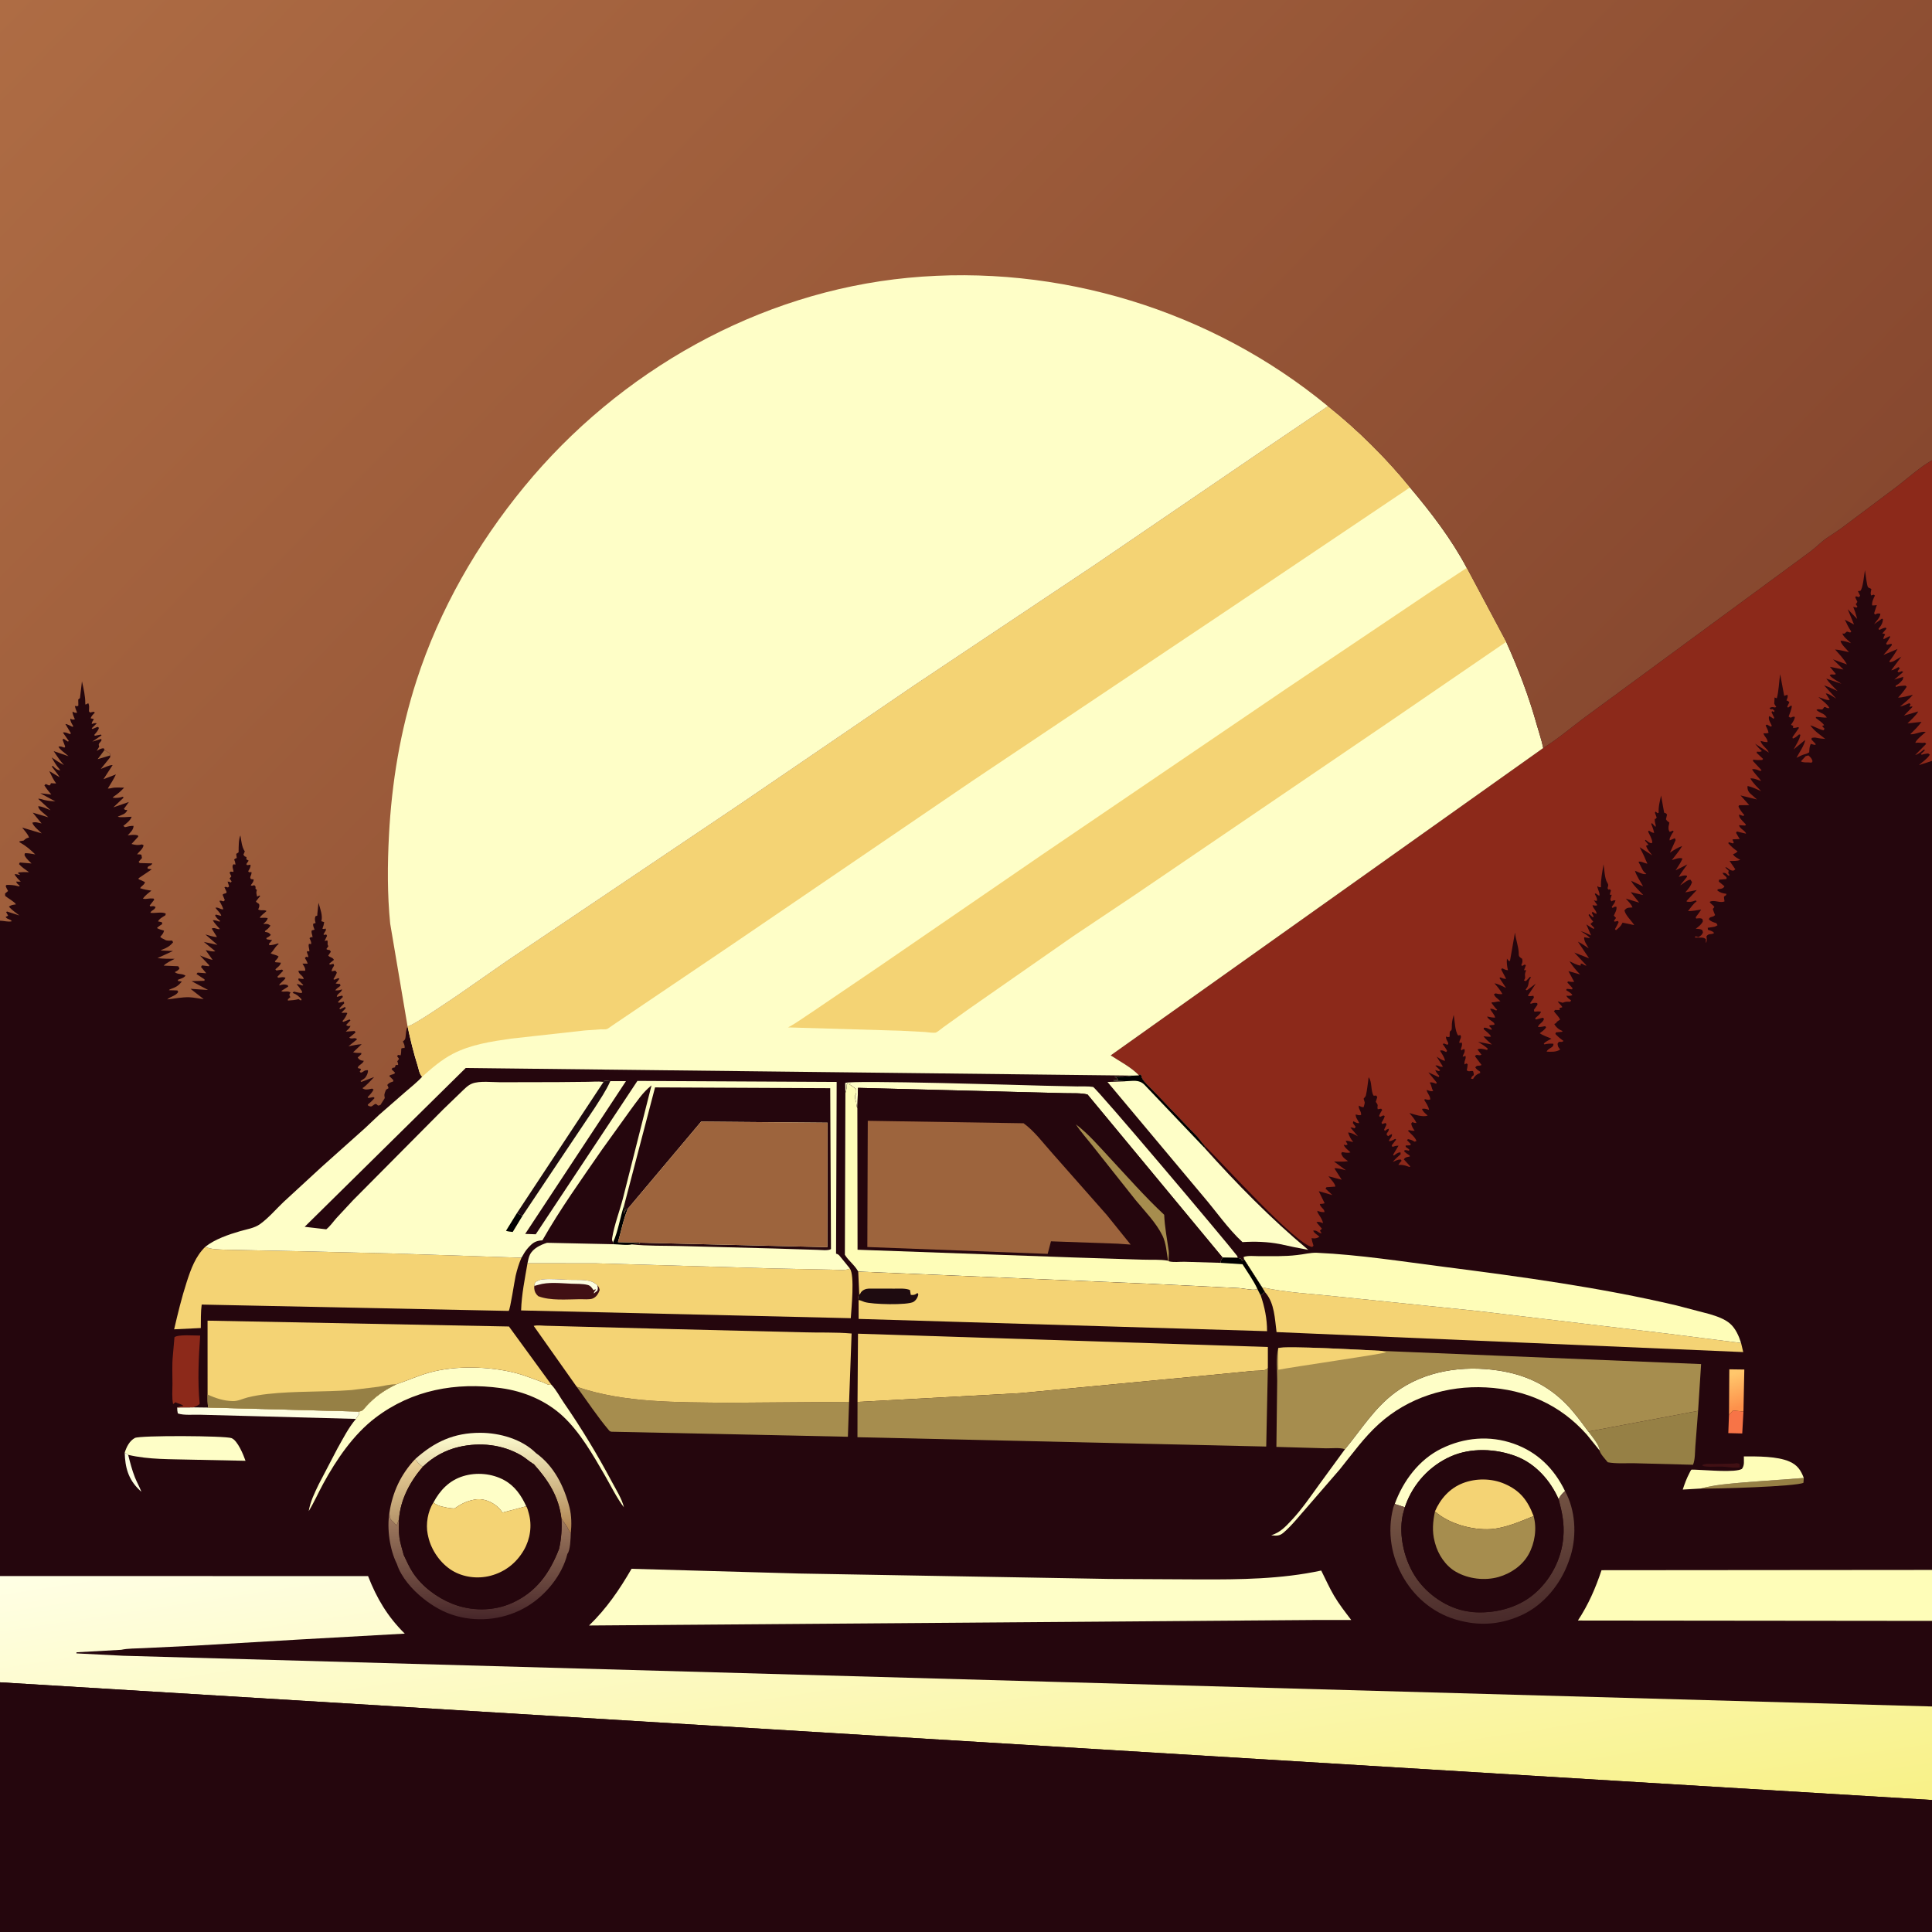 <svg version="1.1" xmlns="http://www.w3.org/2000/svg" style="display: block;" viewBox="0 0 2048 2048" width="1024" height="1024">
<rect x="0" y="0" width="2048" height="2048" fill="#808080" stroke="none"/>
<defs>
	<linearGradient id="Gradient1" gradientUnits="userSpaceOnUse" x1="1846.14" y1="1490.96" x2="1835.68" y2="1456.71">
		<stop class="stop0" offset="0" stop-opacity="1" stop-color="rgb(253,145,75)"/>
		<stop class="stop1" offset="1" stop-opacity="1" stop-color="rgb(255,199,108)"/>
	</linearGradient>
	<linearGradient id="Gradient2" gradientUnits="userSpaceOnUse" x1="435.493" y1="1613.95" x2="423.646" y2="1553.83">
		<stop class="stop0" offset="0" stop-opacity="1" stop-color="rgb(178,145,104)"/>
		<stop class="stop1" offset="1" stop-opacity="1" stop-color="rgb(233,207,150)"/>
	</linearGradient>
	<linearGradient id="Gradient3" gradientUnits="userSpaceOnUse" x1="524.962" y1="1626.38" x2="520.324" y2="1517.92">
		<stop class="stop0" offset="0" stop-opacity="1" stop-color="rgb(174,129,78)"/>
		<stop class="stop1" offset="1" stop-opacity="1" stop-color="rgb(255,255,210)"/>
	</linearGradient>
	<linearGradient id="Gradient4" gradientUnits="userSpaceOnUse" x1="508.013" y1="1715" x2="507.997" y2="1604.99">
		<stop class="stop0" offset="0" stop-opacity="1" stop-color="rgb(72,39,42)"/>
		<stop class="stop1" offset="1" stop-opacity="1" stop-color="rgb(163,126,97)"/>
	</linearGradient>
	<linearGradient id="Gradient5" gradientUnits="userSpaceOnUse" x1="1585" y1="1718.44" x2="1565.44" y2="1584.38">
		<stop class="stop0" offset="0" stop-opacity="1" stop-color="rgb(73,42,42)"/>
		<stop class="stop1" offset="1" stop-opacity="1" stop-color="rgb(118,85,68)"/>
	</linearGradient>
	<linearGradient id="Gradient6" gradientUnits="userSpaceOnUse" x1="1063.24" y1="2056.68" x2="981.827" y2="1521.61">
		<stop class="stop0" offset="0" stop-opacity="1" stop-color="rgb(248,241,135)"/>
		<stop class="stop1" offset="1" stop-opacity="1" stop-color="rgb(255,255,229)"/>
	</linearGradient>
	<linearGradient id="Gradient7" gradientUnits="userSpaceOnUse" x1="1549.89" y1="997.291" x2="254.708" y2="-261.973">
		<stop class="stop0" offset="0" stop-opacity="1" stop-color="rgb(135,72,47)"/>
		<stop class="stop1" offset="1" stop-opacity="1" stop-color="rgb(174,108,68)"/>
	</linearGradient>
</defs>
<path transform="translate(0,0)" fill="rgb(37,6,13)" d="M -0 975.971 L -0 -0 L 2048 0 L 2048 487.947 L 2048 806.588 L 2048 1664.19 L 2048 1718.21 L 2048 1808.93 L 2048 1858.53 L 2048 1908.08 L 2048 2048 L -0 2048 L 0 1783.32 L 0 1670.68 L -0 975.971 z"/>
<path transform="translate(0,0)" fill="rgb(157,100,61)" d="M 110.771 794.996 L 116.531 798.734 L 116.837 800.781 L 103.522 804.763 L 110.771 794.996 z"/>
<path transform="translate(0,0)" fill="rgb(140,41,26)" d="M 1914.13 801.5 L 1917.01 800.785 C 1919.4 802.898 1920.49 803.809 1921.38 807 L 1920.3 808.5 L 1917.5 808.214 C 1915.15 808.108 1910.69 808.509 1909.05 807 L 1914.13 801.5 z"/>
<path transform="translate(0,0)" fill="rgb(65,16,20)" d="M 1838.01 1551.48 C 1840.86 1550.96 1841.36 1550.79 1844.03 1551.84 L 1844.41 1555.5 C 1839.42 1556.28 1834.42 1555.49 1829.5 1554.94 C 1824.3 1554.36 1818.44 1554.84 1813.19 1554.83 C 1810.4 1554.62 1806.34 1554.94 1804.22 1553.18 C 1807.75 1551.14 1812.01 1551.88 1816.06 1551.89 L 1838.01 1551.48 z"/>
<path transform="translate(0,0)" fill="rgb(253,254,226)" d="M 132.208 1539.82 L 135.855 1542.19 C 137.891 1550.21 139.954 1558.34 143.003 1566.04 C 145.073 1571.26 147.908 1576.05 149.852 1581.36 L 147.545 1579.18 C 136 1568.12 132.592 1555.49 132.208 1539.82 z"/>
<path transform="translate(0,0)" fill="rgb(247,116,71)" d="M 1832.8 1499.82 L 1837 1495.17 L 1848.13 1496.33 L 1846.85 1519.54 L 1832.07 1519.17 L 1832.8 1499.82 z"/>
<path transform="translate(0,0)" fill="rgb(150,128,69)" d="M 1912.1 1566.7 L 1911.74 1571.79 C 1904.47 1575.82 1816.33 1578.37 1802.75 1577.92 C 1818.21 1573.79 1833.7 1572.76 1849.58 1571.32 L 1912.1 1566.7 z"/>
<path transform="translate(0,0)" fill="url(#Gradient1)" d="M 1832.8 1499.82 L 1833.15 1451.53 L 1849.05 1451.76 L 1848.13 1496.33 L 1837 1495.17 L 1832.8 1499.82 z"/>
<path transform="translate(0,0)" fill="url(#Gradient2)" d="M 440.17 1546.63 C 442.388 1549.91 444.677 1552.87 448.224 1554.77 C 434.692 1570.5 424.473 1589.47 422.936 1610.52 C 422.136 1612.52 421.405 1615.43 420.047 1617.06 C 418.991 1615.58 418.052 1614.32 416.675 1613.11 C 412.788 1609.71 413.388 1608.96 412.769 1603.76 C 416.113 1581.65 424.844 1562.95 440.17 1546.63 z"/>
<path transform="translate(0,0)" fill="rgb(253,254,226)" d="M 204.884 1491.88 L 220.754 1492.08 L 380.133 1496.31 L 380.787 1499 L 377.308 1504.1 L 274.61 1501.34 L 212 1499.67 C 205.259 1499.46 194.764 1500.52 188.5 1498.3 C 188.002 1496.08 187.772 1494.25 187.837 1491.97 L 204.884 1491.88 z"/>
<path transform="translate(0,0)" fill="rgb(140,41,26)" d="M 187.837 1491.97 C 190.197 1490.96 191.836 1490.6 194.401 1490.5 C 192.689 1488.28 188.678 1488 186.119 1486.45 L 183.5 1488.37 C 182.063 1481.7 182.822 1473.82 182.823 1466.98 C 182.826 1457.11 182.246 1446.81 183.242 1437.01 L 184.94 1417.5 C 188.872 1414.36 206.588 1415.82 212.21 1415.79 C 210.518 1439.03 209.358 1464.83 211.665 1488 C 209.834 1490.34 207.373 1490.58 204.884 1491.88 L 187.837 1491.97 z"/>
<path transform="translate(0,0)" fill="rgb(254,253,184)" d="M 1802.75 1577.92 L 1783.78 1579.01 C 1785.72 1573.03 1787.84 1567.25 1790.77 1561.69 C 1791.06 1561.16 1792.46 1558.21 1792.76 1558 C 1793.26 1557.66 1799.4 1558.06 1800.13 1558.08 C 1809.7 1558.32 1839.38 1561.22 1846.5 1557.1 C 1849.47 1553.12 1848.49 1548.75 1848.54 1543.87 C 1862.88 1543.81 1883.85 1543.58 1896.89 1549.3 C 1905.37 1553.02 1908.94 1558.44 1912.1 1566.7 L 1849.58 1571.32 C 1833.7 1572.76 1818.21 1573.79 1802.75 1577.92 z"/>
<path transform="translate(0,0)" fill="url(#Gradient3)" d="M 440.17 1546.63 C 460.721 1528.29 481.167 1518.82 509.063 1518.84 C 529.531 1518.85 553.19 1525.43 568.097 1540.29 C 587.225 1553.89 598.03 1575.71 603.682 1597.93 C 605.894 1606.63 606.014 1616.38 605.079 1625.27 C 602.757 1622.74 602.026 1619.41 599.921 1616.69 L 595.12 1609.78 C 592.36 1586.4 581.232 1569.27 565.948 1552.17 L 564.778 1551.46 C 560.532 1548.84 556.915 1545.39 552.57 1542.84 C 532.611 1531.15 508.874 1528.67 486.484 1533.82 C 472.114 1537.12 458.77 1544.51 448.224 1554.77 C 444.677 1552.87 442.388 1549.91 440.17 1546.63 z"/>
<path transform="translate(0,0)" fill="rgb(254,254,199)" d="M 1478.49 1594.27 C 1487.43 1569.79 1504.24 1547.17 1528.1 1535.5 C 1552.16 1523.73 1579.05 1521.37 1604.5 1530.33 C 1629.74 1539.23 1647.39 1556.71 1658.96 1580.55 C 1656 1583.34 1653.89 1585.45 1652.19 1589.18 C 1643.53 1569.47 1627.76 1551.62 1607.3 1543.8 C 1585.66 1535.53 1559.15 1534.38 1537.7 1543.96 C 1515.27 1553.98 1498.01 1572.86 1489.79 1596.01 L 1489.21 1597.73 L 1478.49 1594.27 z"/>
<path transform="translate(0,0)" fill="rgb(254,254,199)" d="M 132.208 1539.82 C 134.091 1533.85 137.221 1527.41 142.973 1524.31 C 148.285 1521.44 238.815 1521.87 245.459 1524.49 C 251.951 1527.05 258.109 1542.33 260.251 1548.5 L 203.713 1547.33 C 181.325 1546.68 157.708 1547.4 135.855 1542.19 L 132.208 1539.82 z"/>
<path transform="translate(0,0)" fill="url(#Gradient4)" d="M 412.769 1603.76 C 413.388 1608.96 412.788 1609.71 416.675 1613.11 C 418.052 1614.32 418.991 1615.58 420.047 1617.06 C 421.405 1615.43 422.136 1612.52 422.936 1610.52 C 422.916 1616.8 422.576 1623.5 423.401 1629.72 C 424.229 1635.96 426.402 1642.2 427.95 1648.3 C 430.993 1654.64 433.925 1661.45 437.83 1667.3 C 447.537 1681.83 463.23 1693.56 479.396 1700.01 C 499.329 1707.96 522.711 1708.15 542.443 1699.38 C 568.46 1687.82 582.704 1667.54 592.654 1641.78 C 595.064 1630.82 595.748 1620.98 595.12 1609.78 L 599.921 1616.69 C 602.026 1619.41 602.757 1622.74 605.079 1625.27 C 604.881 1630.29 604.568 1643.69 601.46 1647.13 C 596.032 1669.57 578.637 1690.86 559.078 1702.7 C 536.642 1716.29 509.208 1719.99 483.922 1713.1 C 470.633 1709.48 459.028 1702.78 448.39 1694.25 C 437.144 1685.24 425.19 1671.89 420.719 1657.85 C 413.074 1642.51 410.033 1620.51 412.769 1603.76 z"/>
<path transform="translate(0,0)" fill="url(#Gradient5)" d="M 1652.19 1589.18 C 1653.89 1585.45 1656 1583.34 1658.96 1580.55 C 1670.02 1600.53 1671.56 1627.13 1665.05 1648.78 L 1663.28 1654.02 L 1662.69 1655.7 C 1654.29 1679.17 1636.55 1701.12 1613.73 1711.75 C 1592.9 1721.46 1571.42 1723.82 1548.99 1718.31 L 1547.44 1717.94 C 1522.25 1711.79 1501.31 1695.31 1488.17 1673.13 C 1474.84 1650.63 1470.26 1623.95 1476.87 1598.52 C 1477.26 1597 1477.77 1595.67 1478.49 1594.27 L 1489.21 1597.73 L 1486.94 1605.93 C 1482.33 1628.2 1488.89 1654.99 1501.77 1673.45 C 1513.88 1690.79 1534.26 1704.65 1555.25 1708.03 L 1557 1708.3 L 1561.13 1708.89 C 1583.54 1710.66 1607.89 1704.9 1625.44 1690.34 C 1643.45 1675.4 1655.12 1653.19 1657.17 1629.91 C 1658.46 1615.14 1655.98 1603.41 1652.19 1589.18 z"/>
<path transform="translate(0,0)" fill="rgb(254,254,199)" d="M 896.164 1158.65 L 895.975 1148 C 900.915 1144.66 1087.77 1150.43 1106.74 1150.9 L 1141.76 1151.66 C 1147.17 1151.78 1153.39 1151.32 1158.7 1152.21 C 1161.84 1152.74 1298.63 1314.7 1311.67 1331.61 L 1311.87 1333.4 L 1295.97 1332.98 L 1152.83 1160.2 C 1145.57 1158.39 1136.06 1159.04 1128.48 1158.79 L 1072.25 1157.36 L 909.556 1153.16 L 908.848 1174.66 C 908.03 1173.16 907.919 1172.02 907.783 1170.35 L 907.51 1168 C 906.291 1165.3 906.51 1164.03 906.51 1161 C 908.162 1159.33 907.506 1156.8 907.51 1154.5 L 900.51 1149.5 L 901.505 1148.75 C 898.851 1148.4 900.127 1148.22 897.68 1149.32 C 897.695 1152.41 897.389 1154.84 896.446 1157.8 L 896.164 1158.65 z"/>
<path transform="translate(0,0)" fill="rgb(150,128,69)" d="M 1683.75 1517.49 L 1800.05 1495.58 L 1797.13 1533.29 C 1796.7 1538.97 1796.95 1547.53 1794.65 1552.72 L 1733.25 1551.1 C 1723.99 1550.88 1713.39 1551.78 1704.31 1550.08 C 1702.18 1547.46 1695.83 1540.6 1695.68 1537.63 C 1695.41 1531.62 1687.26 1522.44 1683.75 1517.49 z"/>
<path transform="translate(0,0)" fill="rgb(254,254,199)" d="M 1425.69 1536.27 C 1443.01 1515.33 1456.76 1492.56 1479.11 1476 C 1510.32 1452.88 1550.78 1447.14 1588.33 1452.81 C 1616.66 1457.08 1640.24 1467.92 1660.45 1488.59 C 1669.1 1497.44 1676.39 1507.56 1683.75 1517.49 C 1687.26 1522.44 1695.41 1531.62 1695.68 1537.63 L 1682.19 1520.86 C 1653.84 1488.95 1617.46 1472.97 1575.22 1470.71 C 1533.87 1468.51 1492.89 1481.39 1461.89 1509.27 C 1445.98 1523.58 1433.57 1541.11 1420.17 1557.66 L 1385.69 1597.52 C 1377.7 1606.45 1369.58 1617.01 1360.48 1624.76 C 1356.2 1628.4 1352.93 1627.97 1347.54 1627.5 C 1357.2 1624.3 1362.3 1618.77 1369.12 1611.5 C 1380 1599.9 1388.83 1586.84 1398.14 1574 L 1425.69 1536.27 z"/>
<path transform="translate(0,0)" fill="rgb(254,254,199)" d="M 420.248 1467.38 C 432.075 1463.38 443.23 1458.29 455.346 1454.93 C 483.15 1447.22 518.777 1448.36 546.639 1455.42 C 555.512 1457.66 563.885 1461.25 572.5 1464.23 C 574.135 1464.8 575.66 1465.22 577.211 1466.02 C 580.036 1467.48 581.369 1468.17 584.577 1467.97 C 589.859 1473.62 593.261 1480.52 597.634 1486.85 C 616.47 1514.11 633.109 1541.71 648.714 1570.94 C 652.96 1578.89 659.357 1589.02 661.378 1597.82 C 653.513 1587.49 647.672 1575.19 641.155 1563.95 C 628.692 1542.44 615.044 1518.34 596.696 1501.26 C 578.762 1484.57 555.069 1474.74 530.987 1471.46 C 483.228 1464.94 436.918 1473.3 398.053 1502.81 C 374.641 1520.59 356.614 1547.15 342.626 1572.79 C 337.384 1582.4 332.997 1592.48 327.276 1601.82 C 328.898 1591.74 333.497 1582.59 337.853 1573.45 L 357.65 1535.54 C 363.688 1524.84 369.365 1513.55 377.308 1504.1 L 380.787 1499 L 380.133 1496.31 C 384.72 1495.74 385.119 1494.04 388.161 1490.72 C 397.753 1480.27 407.467 1473.56 420.248 1467.38 z"/>
<path transform="translate(0,0)" fill="rgb(254,254,199)" d="M 1207.25 1139.82 L 1208.54 1138.78 C 1211.1 1140.81 1209.57 1140.67 1210.78 1143.05 C 1212.85 1147.14 1219.45 1152.7 1222.67 1156.25 L 1269.21 1204.85 C 1272.17 1208.09 1274.52 1211.79 1277.53 1215.04 L 1276.35 1216.28 C 1310.71 1254.6 1347.25 1292.02 1386.83 1324.91 L 1371.89 1322.04 L 1356.5 1318.74 C 1343.66 1316.25 1330.08 1315.87 1317.05 1316.69 C 1301.77 1302.55 1288.82 1283.65 1275.19 1267.8 L 1173.99 1146.95 L 1192.05 1146.29 L 1193.37 1146.13 L 1180.5 1145.53 L 1181 1144.51 L 1185 1145 L 1185.04 1144.3 C 1184.13 1143.08 1183.69 1142.51 1182.26 1141.88 L 1181.19 1141.48 C 1187.34 1141.32 1193.68 1141.49 1199.73 1140.35 L 1200.55 1140.19 L 1207.25 1139.82 z"/>
<path transform="translate(0,0)" fill="rgb(1,0,0)" d="M 1207.25 1139.82 L 1208.54 1138.78 C 1211.1 1140.81 1209.57 1140.67 1210.78 1143.05 C 1212.85 1147.14 1219.45 1152.7 1222.67 1156.25 L 1269.21 1204.85 C 1272.17 1208.09 1274.52 1211.79 1277.53 1215.04 L 1276.35 1216.28 L 1213.13 1149.86 C 1207.23 1144.08 1201.06 1145.97 1193.37 1146.13 L 1180.5 1145.53 L 1181 1144.51 L 1185 1145 L 1185.04 1144.3 C 1184.13 1143.08 1183.69 1142.51 1182.26 1141.88 L 1181.19 1141.48 C 1187.34 1141.32 1193.68 1141.49 1199.73 1140.35 L 1200.55 1140.19 L 1207.25 1139.82 z"/>
<path transform="translate(0,0)" fill="rgb(166,141,78)" d="M 611.311 1470.01 C 661.635 1487.4 718.063 1486.3 770.814 1486.99 L 900.078 1486.03 L 898.799 1523.02 L 648.38 1517.68 C 646.773 1517.48 646.361 1517.18 645.358 1515.99 C 633.216 1501.64 622.455 1485.22 611.311 1470.01 z"/>
<path transform="translate(0,0)" fill="rgb(244,211,116)" d="M 1337.8 1364.62 C 1362.8 1370.1 1388.6 1371.32 1414 1374.02 L 1567.23 1389.82 L 1767.14 1413.64 L 1845.62 1423.62 L 1847.9 1433.26 L 1353.19 1412.06 C 1351.34 1397.97 1351.09 1381.84 1341.66 1370.55 L 1340.69 1369.41 L 1337.8 1364.62 z"/>
<path transform="translate(0,0)" fill="rgb(244,211,116)" d="M 900.946 1344.72 C 906.142 1352.22 902.539 1386.75 901.86 1397.34 L 552.394 1389.11 C 552.932 1372.04 556.317 1355.87 559.171 1339.09 L 632.181 1339.19 L 819.419 1344.61 L 881.604 1345.9 C 886.922 1345.92 896.495 1347.2 900.946 1344.72 z"/>
<path transform="translate(0,0)" fill="rgb(65,16,20)" d="M 566.478 1363.09 C 566.406 1360.74 566.732 1360.75 567.894 1358.84 C 570.252 1357.47 572.382 1356.51 575.126 1356.22 C 584.109 1355.27 594.325 1356.41 603.406 1356.66 C 610.53 1356.86 618.98 1356.25 625.841 1358.1 C 628.638 1358.86 630.813 1360.43 633.037 1362.22 C 634.863 1364.31 635.094 1364.79 635.675 1367.5 C 634.254 1371.39 632.393 1374.68 628.428 1376.44 C 625.305 1377.82 618.456 1377.19 614.934 1377.21 C 601.262 1377.3 583.294 1379.04 570.5 1373.98 C 568.012 1371.67 566.625 1369.43 566.34 1365.93 C 566.221 1364.46 566.295 1364.35 566.478 1363.09 z"/>
<path transform="translate(0,0)" fill="rgb(253,254,226)" d="M 566.478 1363.09 C 566.406 1360.74 566.732 1360.75 567.894 1358.84 C 570.252 1357.47 572.382 1356.51 575.126 1356.22 C 584.109 1355.27 594.325 1356.41 603.406 1356.66 C 610.53 1356.86 618.98 1356.25 625.841 1358.1 C 628.638 1358.86 630.813 1360.43 633.037 1362.22 C 633.819 1364.69 634.056 1365.72 633.22 1368.2 L 629.5 1371.16 C 629.5 1369.23 630.634 1368.5 631.779 1367 L 630.848 1366.75 L 629.211 1367.7 L 628.664 1366.91 C 627.087 1364.69 625.803 1362.8 623 1362.09 C 617.66 1360.72 611.115 1361 605.588 1360.78 C 594.171 1360.33 581.473 1358.65 570.5 1362.02 L 568.052 1362.67 L 566.478 1363.09 z"/>
<path transform="translate(0,0)" fill="rgb(254,253,184)" d="M 2048 1664.19 L 2048 1718.21 L 1672.64 1717.83 C 1683.81 1700.89 1691.29 1683.65 1697.69 1664.48 L 2048 1664.19 z"/>
<path transform="translate(0,0)" fill="rgb(254,253,184)" d="M 1374.91 1330.39 C 1381.8 1329.76 1389.19 1327.69 1396 1328 C 1441.13 1330.06 1486.6 1337.26 1531.36 1342.99 C 1613.44 1353.51 1696.39 1364.8 1777 1383.78 L 1812.33 1393.01 C 1819.77 1395.29 1828.16 1398.01 1834.06 1403.22 C 1839.83 1408.31 1843.36 1416.37 1845.62 1423.62 L 1767.14 1413.64 L 1567.23 1389.82 L 1414 1374.02 C 1388.6 1371.32 1362.8 1370.1 1337.8 1364.62 L 1318.93 1335.16 L 1318.21 1332.52 C 1322.58 1330.67 1330.21 1331.64 1335.04 1331.6 C 1348.15 1331.51 1361.9 1332.03 1374.91 1330.39 z"/>
<path transform="translate(0,0)" fill="rgb(244,211,116)" d="M 909.741 1347.89 L 1220.18 1360.89 L 1312.93 1365.38 C 1317.66 1365.59 1327.01 1367.77 1331.33 1366.91 C 1331.88 1366.8 1332.29 1366.32 1332.77 1366.02 L 1336.37 1373.06 C 1340.61 1385.53 1343.16 1397.89 1343.14 1411.11 L 910.172 1398.1 L 910.109 1378.07 C 909.874 1375.3 909.355 1374.13 910.832 1371.71 L 909.741 1347.89 z"/>
<path transform="translate(0,0)" fill="rgb(30,11,16)" d="M 910.832 1371.71 L 911.579 1372 L 912.5 1370.2 C 914.279 1367.41 917.869 1366.08 920.975 1365.98 L 948.249 1366.02 C 953.475 1366.1 959.762 1365.42 964.621 1367.5 L 965.45 1372.56 C 967.618 1373.01 969.557 1372.68 971.5 1371.4 L 972.5 1370.52 C 973.661 1372.52 973.622 1371.61 973.03 1373.81 C 972.408 1376.12 970.542 1378.67 968.5 1379.95 C 962.368 1383.79 924.094 1382.77 916.383 1380.15 C 914.193 1379.41 912.404 1378.41 910.109 1378.07 C 909.874 1375.3 909.355 1374.13 910.832 1371.71 z"/>
<path transform="translate(0,0)" fill="rgb(244,211,116)" d="M 552.793 1333.25 C 550.064 1339.43 548.128 1345.86 546.598 1352.43 C 545.301 1358.01 540.958 1387.8 539.224 1389.62 L 213.798 1382.9 C 212.701 1391.03 213.017 1399.56 212.866 1407.77 L 184.59 1409.13 C 188.545 1392.18 192.525 1375.59 197.911 1359 C 202.369 1345.27 207.15 1331.79 217.7 1321.58 C 223.291 1324.61 232.451 1324.4 238.732 1324.74 L 313 1326.27 L 417.518 1328.76 L 552.793 1333.25 z"/>
<path transform="translate(0,0)" fill="rgb(244,211,116)" d="M 909.009 1486.11 L 909.515 1413.77 L 1343.99 1427.87 L 1343.98 1450.12 C 1343.32 1450.72 1342.82 1451.58 1342 1451.92 C 1338.85 1453.26 1331.14 1452.94 1327.49 1453.28 L 1280.31 1457.89 L 1081 1476.82 L 909.009 1486.11 z"/>
<path transform="translate(0,0)" fill="rgb(244,211,116)" d="M 611.311 1470.01 L 565.74 1405.5 C 569.625 1404.53 574.342 1405.24 578.387 1405.35 L 605.826 1406.09 L 714 1408.91 L 850.913 1412.28 C 868.026 1412.83 885.732 1412.05 902.738 1413.58 L 900.078 1486.03 L 770.814 1486.99 C 718.063 1486.3 661.635 1487.4 611.311 1470.01 z"/>
<path transform="translate(0,0)" fill="rgb(37,6,13)" d="M 1489.21 1597.73 L 1489.79 1596.01 C 1498.01 1572.86 1515.27 1553.98 1537.7 1543.96 C 1559.15 1534.38 1585.66 1535.53 1607.3 1543.8 C 1627.76 1551.62 1643.53 1569.47 1652.19 1589.18 C 1655.98 1603.41 1658.46 1615.14 1657.17 1629.91 C 1655.12 1653.19 1643.45 1675.4 1625.44 1690.34 C 1607.89 1704.9 1583.54 1710.66 1561.13 1708.89 L 1557 1708.3 L 1555.25 1708.03 C 1534.26 1704.65 1513.88 1690.79 1501.77 1673.45 C 1488.89 1654.99 1482.33 1628.2 1486.94 1605.93 L 1489.21 1597.73 z"/>
<path transform="translate(0,0)" fill="rgb(244,211,116)" d="M 1521.13 1602.11 C 1526.94 1588.71 1536.75 1577.64 1550.6 1572.24 C 1564.48 1566.83 1581.23 1566.99 1594.91 1572.92 C 1611.53 1580.14 1619.39 1590.52 1625.69 1607.12 C 1611.66 1612.82 1595.36 1619.94 1580.14 1620.93 C 1560.87 1622.19 1535.64 1615.33 1521.13 1602.11 z"/>
<path transform="translate(0,0)" fill="rgb(166,141,78)" d="M 1521.13 1602.11 C 1535.64 1615.33 1560.87 1622.19 1580.14 1620.93 C 1595.36 1619.94 1611.66 1612.82 1625.69 1607.12 C 1629.36 1620.22 1627.01 1635.67 1620.5 1647.47 C 1613.84 1659.56 1601.6 1667.96 1588.51 1671.68 C 1573.8 1675.84 1556.59 1673.73 1543.37 1666.19 C 1532.35 1659.91 1524.45 1647.92 1521.23 1635.81 L 1520.76 1634 C 1517.9 1623.23 1518.9 1612.91 1521.13 1602.11 z"/>
<path transform="translate(0,0)" fill="rgb(37,6,13)" d="M 448.224 1554.77 C 458.77 1544.51 472.114 1537.12 486.484 1533.82 C 508.874 1528.67 532.611 1531.15 552.57 1542.84 C 556.915 1545.39 560.532 1548.84 564.778 1551.46 L 565.948 1552.17 C 581.232 1569.27 592.36 1586.4 595.12 1609.78 C 595.748 1620.98 595.064 1630.82 592.654 1641.78 C 582.704 1667.54 568.46 1687.82 542.443 1699.38 C 522.711 1708.15 499.329 1707.96 479.396 1700.01 C 463.23 1693.56 447.537 1681.83 437.83 1667.3 C 433.925 1661.45 430.993 1654.64 427.95 1648.3 C 426.402 1642.2 424.229 1635.96 423.401 1629.72 C 422.576 1623.5 422.916 1616.8 422.936 1610.52 C 424.473 1589.47 434.692 1570.5 448.224 1554.77 z"/>
<path transform="translate(0,0)" fill="rgb(254,254,199)" d="M 459.414 1592.86 C 466.444 1579.61 476.314 1569.29 491.009 1564.78 C 505.145 1560.44 521.48 1561.91 534.5 1569.03 C 545.768 1575.19 552.686 1585.39 557.85 1596.72 L 532.653 1603.39 C 530.459 1600.01 528.144 1597.58 524.858 1595.22 C 518.825 1590.87 510.653 1588.12 503.256 1589.58 L 502 1589.85 C 494.057 1591.46 488.421 1594.44 481.84 1599.02 C 478.059 1599.04 474.646 1598.4 470.969 1597.57 L 469 1597.12 C 465.05 1596.28 462.789 1595.15 459.414 1592.86 z"/>
<path transform="translate(0,0)" fill="rgb(244,211,116)" d="M 481.84 1599.02 C 488.421 1594.44 494.057 1591.46 502 1589.85 L 503.256 1589.58 C 510.653 1588.12 518.825 1590.87 524.858 1595.22 C 528.144 1597.58 530.459 1600.01 532.653 1603.39 L 557.85 1596.72 C 559.027 1598.32 559.923 1602.05 560.5 1604.09 C 564.194 1617.11 562.076 1631.48 555.353 1643.11 C 547.439 1656.81 535.35 1666.3 520.045 1670.34 C 506.566 1673.9 491.367 1672.12 479.389 1664.89 C 466.906 1657.36 457.073 1643.1 453.944 1628.93 L 453.647 1627.5 L 453.386 1626.35 C 451.187 1615.74 453.469 1601.86 459.414 1592.86 C 462.789 1595.15 465.05 1596.28 469 1597.12 L 470.969 1597.57 C 474.646 1598.4 478.059 1599.04 481.84 1599.02 z"/>
<path transform="translate(0,0)" fill="rgb(166,141,78)" d="M 1354.96 1429.12 C 1360.78 1426.21 1450.44 1431.28 1464.4 1431.99 L 1803.24 1445.98 L 1800.05 1495.58 L 1683.75 1517.49 C 1676.39 1507.56 1669.1 1497.44 1660.45 1488.59 C 1640.24 1467.92 1616.66 1457.08 1588.33 1452.81 C 1550.78 1447.14 1510.32 1452.88 1479.11 1476 C 1456.76 1492.56 1443.01 1515.33 1425.69 1536.27 C 1420.74 1534.27 1411.14 1535.39 1405.62 1535.27 L 1353.03 1533.77 L 1353.88 1463.82 C 1353.98 1453.22 1352.37 1439.32 1354.96 1429.12 z"/>
<path transform="translate(0,0)" fill="rgb(244,211,116)" d="M 1354.96 1429.12 C 1360.78 1426.21 1450.44 1431.28 1464.4 1431.99 L 1469.5 1433.46 C 1468.07 1434.91 1367.43 1449.43 1355.06 1452.01 L 1354.96 1429.12 z"/>
<path transform="translate(0,0)" fill="rgb(166,141,78)" d="M 1343.98 1450.12 L 1342.25 1533.4 L 908.938 1523.5 L 909.009 1486.11 L 1081 1476.82 L 1280.31 1457.89 L 1327.49 1453.28 C 1331.14 1452.94 1338.85 1453.26 1342 1451.92 C 1342.82 1451.58 1343.32 1450.72 1343.98 1450.12 z"/>
<path transform="translate(0,0)" fill="rgb(244,211,116)" d="M 220.044 1478.25 L 220.017 1399.94 L 539.5 1406.14 L 584.577 1467.97 C 581.369 1468.17 580.036 1467.48 577.211 1466.02 C 575.66 1465.22 574.135 1464.8 572.5 1464.23 C 563.885 1461.25 555.512 1457.66 546.639 1455.42 C 518.777 1448.36 483.15 1447.22 455.346 1454.93 C 443.23 1458.29 432.075 1463.38 420.248 1467.38 C 407.467 1473.56 397.753 1480.27 388.161 1490.72 C 385.119 1494.04 384.72 1495.74 380.133 1496.31 L 220.754 1492.08 C 219.832 1487.7 220.149 1482.73 220.044 1478.25 z"/>
<path transform="translate(0,0)" fill="rgb(150,128,69)" d="M 220.044 1478.25 C 228.679 1482.21 237.272 1485.05 246.854 1485.22 C 252.391 1485.32 256.964 1482.78 262.228 1481.42 C 269.206 1479.63 276.605 1478.46 283.768 1477.67 C 313.041 1474.42 343.103 1475.74 372.562 1473.53 L 401.127 1470.02 C 407.387 1468.96 413.893 1467.27 420.248 1467.38 C 407.467 1473.56 397.753 1480.27 388.161 1490.72 C 385.119 1494.04 384.72 1495.74 380.133 1496.31 L 220.754 1492.08 C 219.832 1487.7 220.149 1482.73 220.044 1478.25 z"/>
<path transform="translate(0,0)" fill="rgb(254,254,199)" d="M 669.469 1662.99 L 846.772 1667.99 L 1175.81 1673.74 L 1271.44 1674.24 C 1314.65 1674.39 1358.18 1673.96 1400.55 1664.84 C 1405.09 1673.8 1409 1682.8 1414.12 1691.5 C 1419.46 1700.57 1426.01 1708.91 1432.37 1717.28 L 1392.4 1717.28 L 624.411 1723.1 C 642.863 1705.31 656.689 1685.07 669.469 1662.99 z"/>
<path transform="translate(0,0)" fill="rgb(37,6,13)" d="M 896.164 1158.65 L 896.446 1157.8 C 897.389 1154.84 897.695 1152.41 897.68 1149.32 C 900.127 1148.22 898.851 1148.4 901.505 1148.75 L 900.51 1149.5 L 907.51 1154.5 C 907.506 1156.8 908.162 1159.33 906.51 1161 C 906.51 1164.03 906.291 1165.3 907.51 1168 L 907.783 1170.35 C 907.919 1172.02 908.03 1173.16 908.848 1174.66 L 909.556 1153.16 L 1072.25 1157.36 L 1128.48 1158.79 C 1136.06 1159.04 1145.57 1158.39 1152.83 1160.2 L 1295.97 1332.98 L 1311.87 1333.4 L 1315.25 1334.19 L 1316.7 1336.51 L 1318.93 1335.16 L 1337.8 1364.62 L 1340.69 1369.41 L 1336.37 1373.06 L 1332.77 1366.02 C 1332.29 1366.32 1331.88 1366.8 1331.33 1366.91 C 1327.01 1367.77 1317.66 1365.59 1312.93 1365.38 L 1220.18 1360.89 L 909.741 1347.89 C 905.875 1340.87 899.702 1336.71 895.603 1330.16 L 896.164 1158.65 z"/>
<path transform="translate(0,0)" fill="rgb(166,141,78)" d="M 1238.18 1336.42 C 1236.66 1327.79 1236.16 1317.8 1232.27 1309.83 C 1225.6 1296.16 1213.45 1283.82 1203.8 1272.15 L 1158.83 1215.44 C 1152.8 1207.68 1145.83 1200.16 1140.54 1191.91 C 1153.8 1202.01 1164.74 1214.83 1176.05 1227 C 1194.98 1247.36 1213.79 1268.75 1234.08 1287.71 C 1234.67 1301 1237.08 1312.95 1238.89 1326.02 C 1239.41 1329.75 1238.48 1333.41 1238.98 1337.04 L 1238.18 1336.42 z"/>
<path transform="translate(0,0)" fill="rgb(254,253,184)" d="M 896.164 1158.65 L 896.446 1157.8 C 897.389 1154.84 897.695 1152.41 897.68 1149.32 C 900.127 1148.22 898.851 1148.4 901.505 1148.75 L 900.51 1149.5 L 907.51 1154.5 C 907.506 1156.8 908.162 1159.33 906.51 1161 C 906.51 1164.03 906.291 1165.3 907.51 1168 L 907.783 1170.35 C 907.919 1172.02 908.03 1173.16 908.848 1174.66 L 909.036 1324.76 L 1138.11 1332.97 L 1211.05 1335.29 C 1219.53 1335.62 1229.93 1334.85 1238.18 1336.42 L 1238.98 1337.04 C 1244.24 1338.37 1250.1 1337.44 1255.5 1337.53 L 1293.91 1338.65 C 1293.76 1336.51 1295.02 1334.88 1295.97 1332.98 L 1311.87 1333.4 L 1315.25 1334.19 L 1316.7 1336.51 L 1318.93 1335.16 L 1337.8 1364.62 L 1340.69 1369.41 L 1336.37 1373.06 L 1332.77 1366.02 C 1332.29 1366.32 1331.88 1366.8 1331.33 1366.91 C 1327.01 1367.77 1317.66 1365.59 1312.93 1365.38 L 1220.18 1360.89 L 909.741 1347.89 C 905.875 1340.87 899.702 1336.71 895.603 1330.16 L 896.164 1158.65 z"/>
<path transform="translate(0,0)" fill="rgb(1,0,0)" d="M 1295.97 1332.98 L 1311.87 1333.4 L 1315.25 1334.19 L 1316.7 1336.51 L 1318.93 1335.16 L 1337.8 1364.62 L 1340.69 1369.41 L 1336.37 1373.06 L 1332.77 1366.02 C 1328.57 1357.1 1322.39 1348.55 1317.13 1340.19 L 1293.91 1338.65 C 1293.76 1336.51 1295.02 1334.88 1295.97 1332.98 z"/>
<path transform="translate(0,0)" fill="rgb(157,100,61)" d="M 919.869 1188.1 L 1085.02 1190.7 C 1096.55 1198.94 1106.38 1212.4 1115.91 1222.97 L 1173.28 1287.97 L 1198.53 1319.31 L 1184.8 1318.35 L 1114.06 1315.85 L 1110.58 1329.16 L 919.421 1321.89 L 919.869 1188.1 z"/>
<path transform="translate(0,0)" fill="url(#Gradient6)" d="M 0 1670.68 L 390.157 1670.72 C 399.345 1694.31 410.854 1713.76 429.078 1731.71 L 319.226 1737.84 L 206.55 1744.46 L 151.556 1747.12 C 144.183 1747.54 135.664 1747.29 128.485 1748.86 L 81.117 1751.5 L 81 1752.66 L 130.732 1755.17 L 2048 1808.93 L 2048 1858.53 L 2048 1908.08 L 1717.76 1888.05 L 0 1783.32 L 0 1670.68 z"/>
<path transform="translate(0,0)" fill="rgb(140,41,26)" d="M 2048 487.947 L 2048 806.588 L 2036.15 810.382 C 2034.81 810.895 2035.37 810.838 2034.33 810.789 C 2038.09 807.607 2043.16 804.213 2045.71 800 C 2044.21 798.825 2044.53 798.562 2042.47 798.829 C 2040.55 799.077 2038.85 799.528 2037 800.07 L 2036.21 799.097 L 2037.23 798.323 C 2038.45 797.355 2039.48 796.338 2040.56 795.216 L 2039.4 794.5 L 2037.98 795.703 C 2035.73 797.571 2033.02 799.681 2030.17 800.372 L 2041.88 788.5 L 2040.5 787.251 C 2036.38 788.029 2034.42 786.712 2030.41 787.5 C 2030.6 784.553 2039.05 778.04 2041.37 775.966 C 2036.55 774.81 2030.02 778.882 2024.95 778.321 C 2029.12 774.135 2033.53 770.059 2036.89 765.177 L 2022.01 766.87 C 2025.43 763.268 2031.18 758.48 2033.4 754.189 L 2018.28 758.601 L 2027.5 749.177 C 2025.34 748.746 2026.49 748.722 2024.06 749.5 L 2025.23 746.5 L 2024 745.379 C 2020.82 746.664 2017.43 748.361 2014.07 748.986 C 2018.89 745.039 2023.61 741.222 2027.78 736.564 C 2022.71 737.674 2017.23 739.37 2012.05 739.536 C 2015.42 735.824 2018.43 732.236 2021.17 728 L 2020 726.804 C 2016.32 726.972 2013.01 726.995 2009.5 728.295 L 2009.63 726.694 L 2011.28 725.777 C 2013.63 724.414 2015.22 722.541 2016.96 720.5 L 2017.58 717.46 L 2008 720.418 L 2017.5 712.294 L 2016.02 711.5 L 2012.5 712.79 L 2011.46 711.5 L 2013.89 708.5 L 2012.5 707.102 C 2009.96 708.506 2007.65 710.116 2004.76 710.593 L 2015.52 696.085 L 2008.8 700.02 C 2007.01 701.194 2005.58 701.588 2003.5 702.03 L 2002.79 701 C 2006.03 696.755 2008.89 692.669 2011.46 687.969 L 1996.52 694.303 L 2005.5 683.836 L 2005 682.375 L 2000.25 683.5 L 1999.37 682.22 L 2003.78 675 L 2003 674.371 L 1996.5 677.657 C 1996.5 675.275 1997.19 674.561 1998.33 672.5 C 1996.51 671.46 1997.51 671.814 1995.31 671.5 L 1999.69 666.5 L 1998.98 665.307 C 1996.48 665.609 1994.28 666.773 1992 667.789 L 1991.28 666.5 L 1992.05 665.582 C 1994.6 662.465 1995.6 660.49 1996.04 656.5 L 1994.97 655.742 L 1986.55 661.745 C 1988.93 658.253 1993.15 654.634 1993.25 650.5 C 1990.41 650.061 1990.13 650.248 1987.5 651.475 L 1986.66 650 L 1989.5 641.362 L 1988.39 641.579 C 1987.02 641.81 1985.88 641.797 1984.5 641.72 C 1984.16 638.053 1985.87 634.516 1987.5 631.316 L 1986.23 630.372 L 1983.5 631.201 C 1982.6 628.897 1983.09 627.97 1983.48 625.594 C 1983.54 625.229 1983.88 624.797 1983.66 624.5 C 1982.87 623.43 1981.07 623.514 1980.21 622.5 C 1978.83 620.871 1977.57 607.69 1976.88 604.451 C 1976.22 608.338 1974.74 624.224 1972 626.315 L 1969.45 626.614 L 1971.84 631.5 L 1970.5 632.977 L 1967.5 632.079 L 1966.6 633.125 L 1968.91 638 C 1967.76 639.82 1968.35 638.993 1967.17 640.5 L 1968.97 643 L 1968 644.125 L 1964.5 643.264 C 1965.94 646.851 1967.15 650.247 1968.1 653.989 L 1968.68 656.106 L 1958.67 645.775 L 1965.37 662.034 L 1955.66 656.949 C 1957.7 661.324 1959.66 665.526 1962.45 669.5 L 1961.25 670.5 L 1957.87 669.5 L 1955 671.782 L 1953.02 671.5 C 1953.95 675.222 1959.38 678.842 1962.16 681.792 C 1958.46 680.572 1954.98 679.207 1951.03 679.277 C 1951.47 682.776 1957.58 688.393 1960.01 691.29 C 1955.21 690.394 1950.12 688.795 1945.28 688.509 C 1949.7 693.529 1954.62 698.441 1957.83 704.353 L 1943.06 698.934 L 1954.18 709.766 L 1939.79 706.845 L 1946.11 714.5 C 1943.65 716.109 1941.63 713.802 1939.5 715.854 C 1943 719.947 1947.75 721.777 1952.05 724.836 L 1935.91 719.326 C 1939.25 724.156 1943.76 728.298 1947.83 732.528 C 1943.12 730.389 1938.59 728.104 1933.65 726.56 L 1946.48 740.591 C 1944.13 739.194 1937.94 734.666 1935.39 735.145 L 1939.65 741.825 C 1937.05 743.025 1930.68 739.688 1927.56 738.923 C 1931.2 742.224 1936.96 746.219 1939.29 750.5 C 1936.34 751.286 1935.77 749.204 1933.89 749.5 C 1933.49 749.564 1932.56 751.542 1932 751.843 C 1930.29 752.761 1926.83 750.835 1925.5 752.736 C 1927.41 754.204 1929.05 755.107 1931.24 756.115 C 1933.9 757.335 1934.87 758.217 1936.5 760.6 C 1932.75 761.004 1928.93 759.816 1925 760.023 L 1924.84 761.087 C 1927.78 763.371 1931.59 765.67 1933.68 768.74 L 1931.5 769.657 L 1934.12 772.5 L 1933 774.157 C 1928.05 773.082 1923.87 770.238 1918.96 768.883 C 1923.77 775.436 1928.69 778.309 1934.84 783.281 C 1931.79 783.049 1928.91 782.815 1925.93 782.146 C 1923.79 781.666 1922.61 781.8 1920.5 782.22 L 1920.22 783.935 L 1924.54 788.5 L 1924.5 789.693 C 1922.73 789.453 1921.19 789.104 1919.5 788.548 C 1917.99 791.499 1918.01 794.269 1917.85 797.5 C 1916.39 798.365 1915.32 798.959 1913.67 799.358 C 1910.43 800.138 1907.35 801.864 1904.34 803.284 C 1906.77 798.61 1913.21 789.216 1913.5 784.42 L 1901.35 794.395 C 1903.81 789.732 1907.59 784.093 1908.5 778.905 L 1907.05 778.5 L 1906.38 779.129 C 1904.44 780.91 1903.02 781.986 1900.5 782.912 L 1900.03 781.5 L 1907.05 771.5 L 1905.99 770.755 L 1904.49 771.211 C 1902.88 771.649 1902.16 771.74 1900.58 771.5 L 1900.95 769.5 L 1898.5 768.366 L 1899.22 767.298 C 1900.82 764.863 1902.21 762.95 1902.69 760 C 1899.34 758.73 1898.95 762.502 1896.03 759.5 C 1897.45 755.824 1898.99 752.279 1899.5 748.342 L 1898.1 748.142 L 1895.5 750.115 L 1894.5 749.209 L 1896.79 744.5 C 1895.06 742.744 1896.07 743.416 1893.74 742.5 C 1894.52 740.224 1895.53 738.847 1894.74 736.5 L 1891.32 737.638 L 1887.04 714.663 C 1885.77 722.897 1885.65 732.251 1883.5 740.197 L 1881.06 739.336 L 1881.05 741 L 1880.77 746 L 1882.95 749.5 C 1880.87 750.092 1882.15 749.953 1880.04 749.67 C 1878.12 749.413 1877.46 749.714 1875.77 750.5 L 1877 751.935 L 1879.02 751.678 L 1881.06 753.5 L 1880.5 754.843 L 1878.5 753.85 L 1877.89 755 L 1880.79 761 L 1880 761.916 L 1878.62 760.961 C 1876.62 759.62 1877.46 760.091 1875.21 759.181 C 1874.57 762.805 1875.97 764.805 1877.5 767.922 L 1878.26 769.5 L 1877 770.236 L 1873 768.026 L 1871.61 769 C 1872.82 771.53 1874.35 774.114 1874.75 776.911 C 1872.73 777.441 1871.37 777.415 1869.31 777.357 C 1870.4 781.08 1873.74 782.737 1873.71 786.667 C 1871.12 786.736 1868.72 786.019 1866.23 785.411 C 1867.67 790.663 1873.1 792.937 1875.03 797.766 L 1860.45 788.348 C 1862.69 791.234 1865.02 793.745 1867.67 796.259 C 1865.49 797.265 1864.83 796.939 1862.5 796.762 L 1862.06 798 L 1868.96 804.5 L 1868 805.618 C 1864.68 805.785 1861.78 805.787 1858.5 805.213 L 1858.26 806.76 L 1867.34 816.5 L 1866 817.275 C 1862.6 816 1860.87 814.872 1857.25 815.5 C 1859.79 819.992 1864.01 823.65 1866.97 827.953 C 1863.62 826.902 1858.87 824.634 1855.45 825.22 C 1858.44 830.376 1862.8 834.422 1866.91 838.681 C 1862.12 836.609 1857.62 834.25 1852.5 833.162 C 1852.18 835.411 1852.61 837.582 1853.88 839.5 C 1854.7 840.754 1856.04 841.761 1857.15 842.749 L 1862.43 847.469 L 1845.04 843.206 L 1854.28 853.45 L 1843.5 853.594 L 1842.87 855 C 1844.53 858.543 1846.43 861.102 1849.05 864 L 1848 864.981 L 1843.5 863.457 C 1843.29 866.766 1846.29 869.254 1848.5 871.696 L 1850.75 874 L 1850 875.112 L 1843.5 874.748 C 1844.1 878.644 1850.15 880.403 1850.91 883.762 L 1841.14 881.409 L 1840.33 882.902 L 1844.16 889.5 L 1842.75 889.454 L 1836.5 889.793 C 1837.23 892.054 1836.75 890.987 1837.95 893 L 1837 894.093 L 1832.5 892.721 L 1832.15 894 C 1835.17 897.374 1838.15 899.925 1841.87 902.5 C 1840.21 904.349 1839.34 904.607 1837.08 905.5 C 1838.35 908.242 1842.17 909.875 1844.76 911.5 C 1841.3 912.953 1837.15 912.598 1833.44 912.662 L 1839.52 921.526 C 1838.27 922.415 1837.91 923.17 1836.26 922.88 C 1833.86 922.456 1832.23 920.951 1830.36 919.5 L 1828.74 919.5 L 1832.5 922.988 L 1832 925.5 L 1833.57 927.805 L 1831.99 928.128 C 1829.53 925.813 1829.57 925.326 1826.04 925.218 C 1826.78 928.326 1831.55 929.062 1830 931.821 L 1822.33 932.5 L 1822 934.5 L 1828.05 939.5 C 1826.88 941.266 1826.57 941.568 1824.5 942.11 L 1820.81 942.698 L 1820.5 944.009 C 1823.77 946.451 1826.04 946.948 1830.09 947.5 C 1829.75 949.999 1828.4 949.03 1827.5 950.732 C 1827.32 951.068 1828.01 954.837 1828.09 955.5 C 1823.28 957.724 1816.86 953.282 1812.32 956.052 C 1813.62 958.535 1815.93 959.109 1817.32 961.5 L 1815.66 963.5 C 1816.34 965.781 1817.06 967.83 1818.07 970 C 1815.42 973.038 1812.49 970.848 1811.44 974.568 C 1813.88 977.009 1816.22 977.616 1819.41 978.578 L 1820.68 980.761 C 1818.45 982.294 1817.15 982.515 1814.5 982.867 L 1810.28 983.5 L 1810.4 985.587 L 1811.47 985.953 C 1813.64 986.718 1815.58 987.155 1817.1 989 C 1813.75 991.291 1811.42 988.952 1808.93 992.5 C 1809.14 995.28 1809.86 997.186 1808.32 999.6 L 1808.28 995.5 C 1805.94 993.599 1803.84 993.926 1801 993.889 L 1796.5 993.824 L 1797.41 992.464 L 1800.5 993.35 C 1803.14 991.653 1803.91 991.454 1805.2 988.5 C 1804.88 987.315 1804.98 986.063 1803.77 985.504 C 1801.88 984.626 1799.58 984.66 1797.52 984.5 L 1798.17 984.054 C 1800.85 982.073 1803.94 979.654 1805.18 976.5 L 1804.5 974.045 C 1802.36 972.985 1800.33 973.45 1798.04 973.7 L 1797.5 972.323 C 1799.5 969.652 1801.61 967.029 1803.31 964.161 C 1798.62 965.033 1794.16 965.706 1789.38 965.862 C 1792.23 962.055 1794.82 958.251 1798.58 955.271 L 1797.32 954.5 L 1796.42 954.853 C 1793.22 956.06 1791.39 956.21 1788 955.82 L 1787.88 954.995 L 1798.61 943.496 L 1786.48 945.95 C 1789.41 942.461 1792.32 939.482 1793.58 935 L 1791.94 932.5 C 1788.64 932.5 1784.36 936.82 1781.06 938.445 L 1788.3 929.5 L 1788 928.108 C 1784.71 927.789 1782.58 928.507 1779.5 929.624 C 1782.13 924.943 1785.44 920.682 1788.6 916.346 L 1776.2 922.6 C 1778.66 918.622 1781.75 914.451 1783.5 910.12 C 1780.07 908.676 1775.76 910.765 1772.18 911.762 C 1775.8 906.849 1780.16 902.079 1783.16 896.804 C 1778.3 898.576 1774.45 901.021 1770.21 903.885 L 1776.24 890.5 L 1775.43 888.5 L 1770 890.848 C 1769.38 889.173 1770.57 887.491 1771.29 885.893 C 1772.07 884.169 1772.95 882.955 1774.13 881.5 L 1773.36 880.5 L 1770 881.846 C 1768.52 880.012 1768.59 878.293 1768.77 876 L 1769.59 872 L 1768.36 871.072 C 1766.63 869.708 1767.25 870.318 1765.99 868.5 L 1767.13 863.5 C 1765.56 861.664 1766.55 862.375 1764.07 861.5 L 1760.79 843.279 C 1759.55 849.225 1757.79 855.392 1758.28 861.5 L 1757 861.978 L 1755 860.313 L 1754.25 861.5 L 1756.09 866.5 L 1755.5 867.765 L 1754.14 868.081 C 1754.01 869.987 1754.17 871.273 1754.67 873.081 C 1755.33 875.493 1755.3 874.381 1754.87 876.619 L 1751 872.405 C 1750.29 874.323 1750.32 873.295 1751.2 875.378 C 1752.23 877.842 1752.87 880.344 1753.5 882.94 C 1751.14 882.696 1749.89 881.753 1747.94 880.5 L 1747.03 881.5 C 1748.77 885.243 1750.82 888.352 1751.51 892.486 L 1751 893.847 C 1748.28 893.828 1746.51 891.882 1744.5 890.261 L 1743.73 891.031 L 1747.52 895.5 L 1744.93 896.5 C 1746 900.411 1749.06 903.592 1751.52 906.741 L 1738.11 898.055 C 1740.46 902.751 1742.87 907.243 1744.75 912.126 L 1746.34 915.5 C 1743.07 915.173 1739.85 912.736 1736.85 913.5 L 1741.06 921.747 C 1742.17 923.924 1743.44 924.934 1745.25 926.5 C 1741.81 927.344 1736.41 924.332 1733.13 923.045 C 1734.67 928.457 1739.03 934.578 1741.75 939.637 L 1729.11 933.676 C 1731.49 938.728 1738.11 944.513 1741.91 948.786 L 1728.64 945.718 L 1737.61 956.834 L 1723.45 952.562 C 1725.93 955.41 1729.25 958.363 1730.5 961.934 L 1728.94 962.007 C 1725.28 962.241 1724.36 962.278 1722 965 C 1722.87 970.083 1729.47 975.97 1732.37 980.632 L 1720 978.046 L 1719.57 978.928 C 1718.03 981.95 1715.6 983.951 1713 986.034 L 1711.9 985 C 1713.35 982.533 1714.71 980.148 1715.81 977.5 L 1715 976.255 L 1711.5 977.02 L 1710.86 976 L 1713.11 973 L 1712 972.065 L 1710.73 970.5 C 1712.14 967.377 1714.02 964.641 1713.5 961.193 C 1710.96 961.083 1711.38 961.19 1709.47 962.5 L 1708.5 961.354 C 1710.05 959.114 1711.83 957.089 1712.5 954.425 C 1710.39 954.343 1710.04 954.5 1708.16 955.5 L 1706.98 953.5 L 1708.5 948.487 L 1706.59 948.541 C 1706.67 946.816 1707.06 945.603 1707.69 944 L 1706.5 942.625 L 1705 943.06 L 1704.03 941.5 C 1704.74 938.889 1705.34 938.375 1704 936 L 1703.35 934.973 C 1700.97 930.418 1700.65 921.49 1699.82 916.239 C 1698.58 924.128 1696.72 932.519 1697.1 940.5 C 1694.75 940.5 1695 940.427 1693.17 939.348 C 1693.38 942.312 1696.59 947.63 1695.23 949.636 L 1691.5 947.043 L 1690.5 947.542 C 1691.72 950.119 1693.21 952.001 1692.86 954.884 C 1690.51 954.836 1691.63 955.088 1689.48 954.132 L 1693.25 959.5 C 1691.32 960.417 1690.19 959.816 1688.12 959.5 C 1688.62 963.18 1692.3 964.927 1692.5 968.718 C 1690.66 968.313 1689.73 967.655 1688.26 966.5 L 1687.4 967.696 L 1689.28 971.5 L 1688.5 972.392 L 1684.5 968.9 L 1683.96 970 C 1685.45 972.614 1686.89 974.721 1688.85 977 L 1687.5 978.02 L 1685.98 979.5 L 1689.88 983.5 L 1689.5 984.77 C 1686.72 983.398 1684.19 981.615 1681.62 979.904 L 1686.61 991.584 C 1683.06 990.005 1679.39 988.046 1675.63 987.071 C 1678.77 989.187 1683.3 991.487 1685.5 994.558 L 1679.29 993.5 C 1678.88 997.551 1682.14 1001.81 1684.08 1005.26 C 1680.34 1002.71 1676.72 1000.23 1672.66 998.19 L 1684.43 1015.82 L 1668.87 1009.78 L 1681.83 1023.5 C 1678.97 1023.83 1677.65 1020.65 1675.5 1021.7 L 1675.69 1023.5 C 1671.86 1023.41 1667.33 1020.53 1663.77 1018.99 C 1667.11 1024.25 1670.58 1028.51 1674.97 1032.92 L 1662.61 1029.44 L 1668.71 1040.81 C 1666.32 1040.97 1664.43 1040.81 1662.07 1040.35 L 1661.5 1041.52 L 1666.99 1047.5 L 1666.5 1048.78 L 1661 1048.22 L 1660.09 1049.5 C 1662 1050.81 1665.98 1052.83 1666.73 1054.89 C 1664.46 1055.9 1662.75 1055.64 1660.33 1055.5 C 1661.43 1057.83 1663.44 1058.95 1665.44 1060.5 L 1664.5 1061.91 L 1662.47 1061.82 C 1660.12 1061.73 1658.66 1062.15 1656.5 1062.99 L 1651.35 1061.5 C 1652.2 1063.7 1656.33 1066.48 1656 1067.81 L 1653.12 1068.5 L 1653.5 1070.57 C 1651.8 1070.69 1650.2 1070.67 1648.5 1070.55 L 1647.23 1072 C 1649.33 1075.1 1652.37 1077.42 1653.75 1080.89 L 1652.19 1081.86 C 1650.08 1083.25 1650.8 1082.57 1649.5 1084.55 L 1647.59 1085.5 C 1649.47 1088.97 1652.55 1091.51 1656.25 1092.9 L 1656 1093.72 L 1649.36 1094.37 L 1648.76 1096 C 1651.46 1098.93 1654.22 1101.2 1657.46 1103.5 C 1654.14 1106.04 1652.96 1102.25 1651.07 1106.5 C 1651.5 1109.71 1651.77 1110.02 1653.89 1112.5 C 1649.65 1115.41 1644.4 1114.97 1639.5 1114.79 C 1641.05 1110.76 1647.34 1110.85 1646.64 1106.39 C 1643.11 1106.11 1640.45 1106.33 1637 1107.11 L 1636.5 1106.12 C 1638.92 1103.89 1641.69 1102.57 1644.58 1101.07 C 1640.64 1099.22 1635.73 1097.76 1632.22 1095.28 C 1634.52 1093.44 1637.48 1091.62 1638.92 1089 L 1638 1087.76 C 1635.41 1088.26 1632.94 1088.83 1630.28 1088.67 C 1631.11 1086.44 1631.51 1086.27 1633.23 1084.73 C 1634.95 1083.18 1636 1082.27 1636.71 1080 L 1635.5 1078.83 L 1628 1080.74 L 1627.34 1079.34 C 1629.41 1077.42 1632.86 1075.08 1633.5 1072.4 C 1630.97 1072.02 1629.01 1072.15 1626.5 1072.42 L 1625.98 1070.5 L 1629.83 1065 L 1629.5 1063.3 C 1626.62 1062.78 1625.2 1063.24 1622.5 1064.11 L 1622.15 1063.11 L 1625.99 1057.5 L 1625.5 1055.56 L 1624.16 1055.76 C 1622.7 1055.96 1621.47 1055.98 1620.02 1055.91 L 1619.86 1055 L 1627.94 1042.77 L 1618.5 1049.78 L 1617.17 1049 L 1617.75 1048.3 C 1619.84 1045.68 1620.05 1044.42 1620.48 1041.21 C 1620.76 1039.16 1621.8 1037.73 1622.88 1036 L 1621.85 1035.5 L 1617.5 1040.04 L 1615.41 1039.4 C 1616.53 1037.22 1616.95 1037.17 1616.61 1034.67 C 1616.28 1032.18 1616.89 1030.76 1617.84 1028.5 L 1615.5 1028.49 L 1617.5 1023.15 L 1616.2 1022.5 L 1613.5 1023.94 L 1612.64 1023 L 1613.31 1021.45 C 1614.09 1019.31 1613.95 1018.45 1613.5 1016.31 L 1612.32 1015.53 C 1611.18 1014.7 1610.17 1014 1609.98 1012.5 L 1609.94 1010.47 C 1609.78 1003.48 1606.71 995.807 1605.92 988.56 L 1600.64 1018.69 L 1599.16 1018.5 L 1597.41 1016.24 C 1596.92 1020.65 1597.54 1024.21 1598.5 1028.52 C 1596 1028.23 1594.47 1027.45 1592.24 1026.4 L 1591.36 1027.77 L 1596.58 1037.62 C 1594.14 1037.69 1592.7 1036.99 1590.5 1036.06 L 1589.5 1036.78 L 1596.47 1047.25 C 1592.71 1045.58 1588.27 1042.93 1584.23 1042.39 C 1587.37 1046.03 1590.32 1049.44 1592.63 1053.7 C 1589.84 1054.05 1588.16 1053.7 1585.5 1053.02 L 1583.67 1053.85 C 1584.43 1057.06 1588.44 1058.87 1590.5 1061.59 L 1589.17 1061.57 C 1586.55 1061.61 1584.59 1062.61 1581.84 1062.5 L 1580.95 1063 C 1582.89 1065.53 1584.77 1068.31 1587.09 1070.5 L 1586 1071.17 C 1583.8 1070.27 1581.89 1068.87 1579.56 1069.5 C 1580.97 1072.41 1584.56 1075.86 1584.87 1078.74 C 1581.93 1078.69 1579.36 1078.22 1576.5 1077.56 C 1577.1 1081.13 1585.05 1083.27 1584.13 1086.16 C 1581.85 1087.03 1579.85 1085.99 1578.5 1087.61 L 1579.72 1088.81 C 1581.28 1090.42 1580.82 1089.67 1581.47 1091.5 C 1577.89 1091.5 1576.88 1088.93 1572.85 1089.5 L 1572.83 1091.04 C 1574.83 1092.87 1579.93 1096.47 1580.5 1098.93 C 1577.69 1099.09 1575.3 1098.87 1572.53 1098.5 C 1575 1101.79 1578.48 1104.5 1581.53 1107.24 L 1566.88 1104.4 C 1570.48 1106.59 1573.82 1108.75 1577.02 1111.5 L 1576.5 1113.06 L 1575.06 1112.68 C 1572.09 1111.93 1568.98 1111.09 1566.21 1112.5 L 1570.43 1118 C 1567.4 1119.86 1565.54 1116.65 1563.5 1119.61 L 1570.5 1128.92 C 1567.49 1130.65 1565.96 1128.49 1563.85 1131.5 C 1565.32 1133.76 1566.77 1134.6 1568.99 1136 L 1569.02 1137.5 L 1567.61 1137.99 C 1564.77 1139.15 1563 1141.13 1561.5 1143.74 L 1559.37 1143.5 C 1560.62 1138.29 1563.77 1142.39 1561.5 1135.4 C 1558.23 1134.83 1557.3 1136.65 1554.77 1134.5 L 1555.12 1133.19 C 1555.54 1131.43 1555.67 1129.8 1555.79 1128 L 1554.34 1127.32 L 1552.5 1128.38 C 1551.73 1124.25 1554.35 1123.05 1553.5 1119.29 L 1550.5 1120.2 C 1551.28 1116.64 1553.21 1116.12 1552.5 1112.18 C 1550.03 1112.52 1550.98 1111.98 1549.5 1113.46 L 1548.5 1112.31 C 1549.29 1109.63 1550.35 1107.9 1549.5 1105.16 L 1547.01 1105.69 C 1546.57 1102.28 1550.09 1099.8 1548 1097.2 L 1545.66 1097.63 C 1542.19 1092.91 1542.15 1081.86 1540.97 1075.81 C 1540.1 1079.01 1539.32 1082.12 1539.04 1085.42 C 1538.91 1087.01 1539.15 1090.37 1538.65 1091.74 C 1538.37 1092.5 1537.3 1092.76 1536.97 1093.5 C 1536.53 1094.53 1536.78 1097.64 1536.72 1098.9 C 1534.8 1099.72 1534.88 1099.37 1533 1098.78 C 1531.84 1102.25 1537.27 1105.72 1534.3 1107.5 L 1530.5 1106.1 L 1529.35 1106.78 C 1531.03 1109.13 1532.71 1111.39 1533.99 1114 L 1533 1115.18 C 1530.65 1114.23 1528.9 1112.79 1526.49 1113.8 L 1527.14 1114.84 C 1529.05 1117.94 1531.15 1120.85 1531.77 1124.5 C 1528.54 1124.11 1525.7 1121.83 1522.94 1120.11 L 1529.56 1130.64 C 1526.33 1131.79 1524.21 1128.48 1521.5 1129.62 L 1526.68 1134.5 L 1525.36 1135.5 L 1521.37 1134.3 C 1522.61 1136.97 1523.75 1138.44 1525.75 1140.5 L 1525 1141.77 L 1514.12 1136.71 L 1522.95 1147.5 L 1522.5 1148.84 C 1519.86 1147.94 1518.31 1146.98 1515.51 1147.5 C 1517.94 1151.06 1517.09 1153.15 1519.29 1156.5 C 1516.63 1157.17 1514.83 1156.14 1512.26 1155.36 C 1513.01 1159.23 1516.06 1161.32 1516.17 1165.5 C 1513.97 1166.2 1512.67 1165.7 1510.5 1165.08 L 1509.77 1166 C 1511.74 1169.3 1514.22 1172.66 1514.86 1176.5 L 1513.89 1176.2 C 1511.54 1175.51 1509.87 1174.92 1507.4 1175.5 C 1508.37 1178.53 1511.06 1180.34 1513.36 1182.5 C 1508.23 1184.65 1499.28 1181.32 1494.01 1179.84 C 1496.87 1183.22 1499.7 1186.29 1501.5 1190.38 C 1499.69 1190.53 1498.82 1190.11 1497.14 1189.5 L 1495.95 1191 C 1496.48 1194.16 1497.84 1196.08 1499.6 1198.65 C 1497.39 1198.84 1495.65 1198.45 1493.5 1197.97 L 1492.5 1198.7 C 1495.27 1201.58 1500.33 1205.66 1501.49 1209.5 L 1499.5 1210.26 L 1498.2 1209.44 C 1496.22 1208.31 1494.69 1207.99 1492.5 1207.52 L 1491.5 1208.7 L 1495.5 1212.75 L 1495 1214.05 L 1490.02 1214.31 L 1490.13 1215.75 L 1493.92 1218.5 L 1493.5 1219.89 L 1492.38 1219.57 C 1490.54 1219.08 1491.21 1219.24 1489 1219.21 L 1488.5 1220.64 C 1490.37 1222.26 1492.17 1223.52 1494.26 1224.82 L 1494.5 1225.93 C 1491.69 1226.65 1489.67 1226.41 1488.14 1229 L 1495 1236.5 L 1494 1237.05 L 1492.96 1236.65 C 1489.19 1235.23 1486.37 1234.53 1482.31 1234.9 C 1483.32 1233.14 1484.27 1231.91 1485.74 1230.5 L 1485 1229.2 C 1481.14 1228.93 1479.85 1230.53 1476.39 1231.64 C 1478.97 1228.64 1481.8 1226.11 1484.77 1223.5 L 1484.5 1221.47 C 1481.23 1221.84 1480.11 1223.09 1477.5 1225.01 L 1476.78 1224 L 1482.49 1214.5 C 1479.95 1214.46 1478.36 1214.95 1476 1215.76 L 1475.27 1214.13 L 1479.97 1208 L 1479 1207.25 C 1476.66 1208.39 1474.83 1209.89 1472.21 1209.5 C 1473.26 1206.45 1476.02 1205.32 1475.5 1202.15 C 1473.96 1202.76 1472.83 1203.44 1471.5 1204.42 L 1469.95 1203 C 1470.26 1200.46 1469.76 1201.83 1470.95 1200.24 C 1471.94 1198.91 1472.1 1198.09 1472.35 1196.5 C 1470.38 1196.89 1469.59 1197.65 1468 1198.83 L 1467.2 1197.5 L 1469.8 1192 L 1468.81 1190.41 L 1465.08 1191.5 L 1464.5 1190.09 C 1465.82 1187.81 1467.33 1185.62 1467.85 1183 L 1466.37 1182.38 L 1463 1183.94 L 1461.85 1183 C 1462.76 1180.57 1463.83 1178.68 1465.21 1176.5 L 1464 1175.26 L 1460.5 1175.87 C 1459.4 1172.54 1461.5 1172.12 1459.39 1169.5 L 1458.37 1168 L 1459.95 1163 L 1458.93 1161.36 L 1456.12 1161.5 C 1452.8 1156.47 1454.71 1146.62 1450.81 1141.93 C 1449.85 1148.3 1449.38 1155.13 1447.86 1161.36 C 1447.51 1162.77 1445.58 1164.22 1445.5 1164.74 C 1445.48 1164.9 1446.62 1168.14 1446.66 1168.5 C 1446.79 1169.68 1445.79 1172.39 1445.5 1173.66 C 1443.39 1173.69 1442.31 1173.02 1440.5 1171.99 C 1439.6 1175.37 1443.23 1177.9 1442.84 1181.95 C 1440.35 1182.42 1439.54 1182.01 1437.13 1181.36 C 1436.87 1184.85 1439.56 1187.4 1440.86 1190.5 C 1438.26 1190.83 1436.82 1189.66 1434.5 1188.58 L 1434.13 1190.5 L 1437.03 1194.5 L 1436 1196.03 L 1434.6 1195.63 C 1432.63 1195.1 1433.43 1195.23 1431.47 1195.19 L 1439.44 1204.53 C 1436.06 1202.73 1432.94 1200.72 1429.04 1200.5 C 1430.47 1204.53 1431.65 1207.3 1434.5 1210.52 C 1432.19 1210.44 1428.31 1208.66 1426.5 1209.59 L 1428.56 1213.08 C 1426.41 1214.39 1426.67 1213.95 1424.39 1213.39 C 1425.17 1216.38 1429.19 1219.29 1431.49 1221.5 C 1428.8 1222.6 1425.32 1221.62 1422.5 1221.25 L 1421.77 1223 C 1423.62 1227.35 1425.2 1228.06 1428.93 1230.82 C 1424.31 1231.76 1418.89 1231.24 1414.16 1231.25 L 1426.67 1240.54 C 1423.77 1239.95 1417.12 1237.71 1414.55 1238.55 L 1422.22 1250.54 L 1408.2 1246.89 C 1410.07 1249.32 1415.7 1255.06 1415.5 1257.84 L 1406.15 1258.5 L 1405.11 1260 L 1412.37 1266.84 L 1397.96 1262.72 L 1404.17 1275.5 C 1402.3 1276.13 1400.99 1276.19 1399.05 1276.27 C 1399.5 1279.81 1404.21 1281.53 1404 1284.89 C 1400.94 1284.99 1399.17 1284.5 1396.34 1283.5 C 1396.71 1285.58 1397.08 1286.03 1398.21 1287.75 C 1400 1290.48 1401.89 1293.36 1402.5 1296.62 C 1399.73 1295.7 1398.32 1294.69 1395.5 1295.61 L 1401.29 1302.5 L 1399.17 1304.5 L 1401.03 1307.5 C 1397.02 1306.96 1396.32 1303.74 1392.01 1304.5 C 1393.25 1307.52 1396.35 1308.7 1398.65 1311 C 1396.44 1312.51 1393.86 1313.11 1391.16 1312.62 L 1390.36 1312.39 C 1390.62 1315.21 1391.52 1317.81 1392.35 1320.5 L 1391 1321.89 C 1373.68 1319.31 1295.17 1232.35 1277.53 1215.04 C 1274.52 1211.79 1272.17 1208.09 1269.21 1204.85 L 1222.67 1156.25 C 1219.45 1152.7 1212.85 1147.14 1210.78 1143.05 C 1209.57 1140.67 1211.1 1140.81 1208.54 1138.78 L 1207.25 1139.82 C 1199.5 1131.5 1186.95 1125.06 1177.4 1118.76 L 1635.88 792.935 C 1650.62 783.764 1664.84 771.887 1678.71 761.342 L 1736.75 718.71 L 1919.03 584.699 C 1924.65 580.516 1929.57 575.417 1935.17 571.23 L 1951.13 560.508 L 2011.41 515.321 C 2023.36 506.091 2034.88 495.468 2048 487.947 z"/>
<path transform="translate(0,0)" fill="rgb(37,6,13)" d="M 0 1783.32 L 1717.76 1888.05 L 2048 1908.08 L 2048 2048 L -0 2048 L 0 1783.32 z"/>
<path transform="translate(0,0)" fill="rgb(254,254,199)" d="M 1407.64 430.615 C 1439.29 455.88 1469.01 485.286 1494.59 516.694 C 1516.7 542.843 1538.8 571.698 1554.82 601.978 L 1596.61 680.365 C 1609.51 708.926 1620.6 738.043 1629.04 768.244 C 1631.32 776.407 1634.23 784.633 1635.88 792.935 L 1177.4 1118.76 C 1186.95 1125.06 1199.5 1131.5 1207.25 1139.82 L 1200.55 1140.19 L 493.692 1132.12 L 322.957 1300.46 L 345.83 1303.12 C 349.894 1299.97 353.242 1295.05 356.692 1291.16 L 374.289 1272.25 L 470.118 1175.71 L 488.663 1157.82 C 492.164 1154.48 495.888 1150.4 500.483 1148.62 C 508.377 1145.56 521.806 1147.24 530.403 1147.22 L 591.022 1147.09 L 623.32 1146.78 C 628.34 1146.73 633.91 1146.19 638.878 1146.78 L 639.725 1146.91 L 640.605 1145.51 L 646.936 1146.05 L 663.546 1146.07 L 556.721 1308.01 L 567.914 1308.39 L 675.678 1145.82 L 886.898 1146.91 L 886.259 1328.94 C 888.053 1329.46 888.78 1329.82 890.021 1331.23 L 900.946 1344.72 C 896.495 1347.2 886.922 1345.92 881.604 1345.9 L 819.419 1344.61 L 632.181 1339.19 L 559.171 1339.09 C 559.808 1336.09 560.381 1332.78 561.747 1330.02 C 565.084 1323.27 573.096 1319.57 579.861 1317.41 L 650.605 1318.93 L 649.88 1316.9 C 648.701 1315.04 648.633 1314.13 648.979 1312 C 651.201 1298.34 656.746 1284.06 660.284 1270.54 L 690.62 1150.57 C 681.144 1158.07 675.353 1167.3 668.216 1176.81 L 638.021 1218.83 C 616.319 1250.27 593.869 1281.55 574.966 1314.8 C 567.491 1315.19 564.356 1317.65 559.451 1323.18 C 556.753 1326.22 554.794 1329.73 552.793 1333.25 L 417.518 1328.76 L 313 1326.27 L 238.732 1324.74 C 232.451 1324.4 223.291 1324.61 217.7 1321.58 C 227.997 1313.5 242.274 1308.66 254.718 1305.04 C 261.748 1303 269.666 1301.91 275.701 1297.57 C 284.66 1291.13 292.453 1281.91 300.437 1274.29 L 340.852 1237.07 L 386.686 1196.1 L 401.805 1181.84 L 429.279 1157.85 C 435.395 1152.52 442.043 1147.41 447.488 1141.39 C 444.497 1138.35 443.997 1133.65 442.733 1129.67 C 438.36 1115.93 435.078 1102.02 432.018 1087.93 C 437.312 1087.83 478.66 1059.29 486.866 1053.8 L 537.214 1018.76 L 784.094 852.664 L 969.907 725.953 L 1160.68 598.668 L 1342.35 474.81 L 1407.64 430.615 z"/>
<path transform="translate(0,0)" fill="rgb(1,0,0)" d="M 547.993 1285.89 C 550.083 1287.14 551.712 1287.9 554.087 1288.46 L 543.5 1305.94 C 541.085 1305.66 538.689 1305.47 536.366 1304.71 L 547.993 1285.89 z"/>
<path transform="translate(0,0)" fill="rgb(1,0,0)" d="M 661.497 1278.15 L 662.871 1280.68 C 661.742 1283.1 661.017 1284.05 661.25 1286.75 L 663.767 1281.59 L 665.53 1281.29 C 660.765 1292.52 658.565 1305.03 655.042 1316.73 L 677.307 1317.29 L 678.536 1318.47 C 675.638 1318.65 672.52 1318.64 669.669 1319.13 C 664.887 1320.38 655.822 1319 650.605 1318.93 L 649.88 1316.9 C 655.372 1305.06 657.186 1290.65 661.497 1278.15 z"/>
<path transform="translate(0,0)" fill="rgb(30,11,16)" d="M 639.725 1146.91 L 640.605 1145.51 L 646.936 1146.05 C 642.539 1156.07 636.24 1165.19 630.423 1174.41 L 598 1222.75 L 554.087 1288.46 C 551.712 1287.9 550.083 1287.14 547.993 1285.89 L 639.725 1146.91 z"/>
<path transform="translate(0,0)" fill="rgb(37,6,13)" d="M 661.497 1278.15 L 694.381 1152.68 L 880.075 1153.54 L 880.874 1324.08 C 877.95 1326 870.336 1324.98 866.771 1324.91 L 819.549 1323.43 L 721.103 1320.86 C 704.069 1320.41 686.585 1320.9 669.669 1319.13 C 672.52 1318.64 675.638 1318.65 678.536 1318.47 L 677.307 1317.29 L 877.019 1322.05 L 877.216 1190.1 L 743.232 1188.95 L 665.53 1281.29 L 663.767 1281.59 L 661.25 1286.75 C 661.017 1284.05 661.742 1283.1 662.871 1280.68 L 661.497 1278.15 z"/>
<path transform="translate(0,0)" fill="rgb(157,100,61)" d="M 665.53 1281.29 L 743.232 1188.95 L 877.216 1190.1 L 877.019 1322.05 L 677.307 1317.29 L 655.042 1316.73 C 658.565 1305.03 660.765 1292.52 665.53 1281.29 z"/>
<path transform="translate(0,0)" fill="rgb(244,211,116)" d="M 1554.82 601.978 L 1596.61 680.365 L 1476 762.986 L 1203.73 948.186 L 1137.38 992.6 L 1026.52 1069.9 L 999.658 1089.17 C 997.931 1090.42 993.475 1094.35 991.667 1094.62 C 988.383 1095.11 983.664 1094.15 980.231 1093.93 L 954.732 1092.61 L 835.398 1089.09 C 844.271 1084.39 852.475 1078.22 860.89 1072.77 L 931.206 1025.06 L 1104.47 906.14 L 1363.92 729.804 L 1521.75 623.717 L 1554.82 601.978 z"/>
<path transform="translate(0,0)" fill="rgb(244,211,116)" d="M 1407.64 430.615 C 1439.29 455.88 1469.01 485.286 1494.59 516.694 L 1299.21 648.05 L 1030.42 828.015 L 777.431 1000.35 L 649.059 1087.1 C 647.435 1088.16 644.984 1090.23 643.235 1090.86 C 641.823 1091.36 638.387 1091.07 636.811 1091.14 L 620.162 1092.3 L 541.584 1101.01 C 520.657 1104.05 498.999 1107.25 479.989 1117.12 C 468.063 1123.31 457.482 1132.5 447.488 1141.39 C 444.497 1138.35 443.997 1133.65 442.733 1129.67 C 438.36 1115.93 435.078 1102.02 432.018 1087.93 C 437.312 1087.83 478.66 1059.29 486.866 1053.8 L 537.214 1018.76 L 784.094 852.664 L 969.907 725.953 L 1160.68 598.668 L 1342.35 474.81 L 1407.64 430.615 z"/>
<path transform="translate(0,0)" fill="url(#Gradient7)" d="M -0 975.971 L -0 -0 L 2048 0 L 2048 487.947 C 2034.88 495.468 2023.36 506.091 2011.41 515.321 L 1951.13 560.508 L 1935.17 571.23 C 1929.57 575.417 1924.65 580.516 1919.03 584.699 L 1736.75 718.71 L 1678.71 761.342 C 1664.84 771.887 1650.62 783.764 1635.88 792.935 C 1634.23 784.633 1631.32 776.407 1629.04 768.244 C 1620.6 738.043 1609.51 708.926 1596.61 680.365 L 1554.82 601.978 C 1538.8 571.698 1516.7 542.843 1494.59 516.694 C 1469.01 485.286 1439.29 455.88 1407.64 430.615 L 1342.35 474.81 L 1160.68 598.668 L 969.907 725.953 L 784.094 852.664 L 537.214 1018.76 L 486.866 1053.8 C 478.66 1059.29 437.312 1087.83 432.018 1087.93 C 430.348 1091.74 430.415 1094.95 429.947 1099 C 429.625 1101.79 429.266 1102.23 427.081 1104 C 428.158 1106.36 429.311 1108.27 428.861 1110.94 C 426.431 1110.94 427.586 1110.73 425.389 1111.5 C 425.288 1113.91 425.277 1116.3 424.713 1118.66 L 422 1118.29 L 420.893 1119.5 L 423.036 1122.5 L 421.142 1125 C 421.773 1126.57 422.082 1127.21 422 1128.93 L 419.5 1128.96 L 418.552 1131.5 L 416 1132.07 L 415.134 1133.5 L 418.773 1137.1 C 418.296 1139.13 414.504 1138.66 412.561 1140.5 L 417.014 1145 L 416.68 1146.5 C 413.964 1147.33 412.326 1147.76 410.5 1150.12 C 411.217 1151.37 411.514 1152.05 411.844 1153.5 L 409.216 1155.18 C 407.684 1159.02 406.951 1159.85 407.874 1164 L 403.286 1171.29 C 399.243 1173.02 401.13 1170.77 398 1170.23 C 397.323 1170.11 394.432 1172.82 393.5 1172.91 C 392.478 1173.01 391.5 1172.45 390.5 1172.22 L 389.78 1171 C 392.432 1168.8 394.8 1166.59 397.083 1164 L 396 1162.98 L 390.5 1163.94 L 389.69 1162.98 C 392.171 1160.42 394.406 1158.21 396.004 1155 L 394.5 1153.97 L 390.5 1154.76 C 387.747 1155.06 386.394 1155.17 384.154 1153.5 C 388.76 1150.55 392.756 1145.59 396.606 1141.68 L 383 1146.89 L 382.153 1146 L 383.42 1145.17 L 385 1144.06 C 386.214 1143.24 386.563 1143.19 387.5 1141.92 C 388.933 1139.97 390.38 1136.85 389.993 1134.5 C 385.481 1134.29 386.452 1135.93 382.5 1137.1 L 381.307 1136 C 382.117 1134.76 382.5 1134.58 382.5 1133.05 L 379.5 1132.24 C 378.369 1129.82 384.893 1127.73 385.613 1124.5 C 384.799 1124.42 383.76 1124.35 383 1124.07 C 381.056 1123.36 380.258 1122.7 379.193 1121 L 382.982 1117.5 L 383 1116.22 C 380.039 1116.19 377.165 1116.27 374.282 1115.5 L 383.401 1106.87 C 378.685 1107.18 374.035 1108.23 369.397 1109.1 L 378.5 1101.73 C 376.321 1098.94 373.159 1102.16 370.17 1100 L 376.869 1094.5 L 376 1092.92 L 366.5 1093.55 C 368.565 1091.38 370.559 1090.35 371.549 1087.45 C 368.97 1087.74 368.874 1088.09 366.883 1086.5 L 371.5 1081.64 L 370.5 1080.65 L 364 1083.23 L 362.934 1082.5 C 365.417 1079.67 366.826 1077.54 368.137 1074 C 367.37 1072.95 363.964 1073.99 361.879 1073.5 L 366.5 1068.82 L 365.717 1067.41 L 360.5 1069.83 L 359.72 1068.99 L 364.872 1063.5 L 364.5 1061.82 L 359 1062.94 L 358.297 1062.04 L 363.5 1056.81 L 362.811 1055.36 L 357.104 1056.72 C 356.874 1053.44 362.5 1051.87 362.5 1048.77 C 359.737 1049.71 358.267 1050.15 355.289 1049.76 C 356.93 1047.86 358.893 1046.48 360.899 1045 L 360.5 1043.11 C 358.86 1043.02 357.368 1042.85 355.763 1042.5 C 357.292 1040.89 358.566 1039.34 359.81 1037.5 L 358.5 1036.9 L 354.556 1038.5 L 353.421 1038 C 354.815 1035.71 356.195 1033.55 357.071 1031 L 355.5 1028.87 L 351.5 1029.63 C 351.813 1027.08 352.888 1025.65 354.183 1023.5 L 353.5 1021.65 L 349.621 1022.56 L 349.038 1021.5 L 353.977 1017.5 C 352.484 1014.58 350.15 1015.25 347.908 1013 L 350.677 1008.95 C 349.258 1005.61 348.365 1008.09 345.954 1006 L 348.119 1003 C 346.393 1000.21 347.93 999.761 347 996.902 L 345.5 997.136 L 344.037 997.5 L 346.693 992 L 345.77 990.5 C 343.597 991.206 344.554 991.355 342.865 990.5 L 345.621 985.744 L 345 984.198 C 342.966 985.119 344.036 984.995 341.781 984.5 C 342.716 982.095 343.277 980.081 343.66 977.5 L 340.615 976.5 C 342.444 971.177 339.288 962.693 337.602 957 L 336.408 968.531 L 336.365 970.5 L 334.3 971.372 C 333.516 974.517 333.72 975.254 334.556 978.424 L 332.079 979.179 C 331.482 981.356 332.712 983.39 333.438 985.5 L 330.5 986.269 C 329.634 988.986 331.221 990.692 331.336 993.5 C 328.907 993.402 329.988 993.056 328.081 994.5 C 329.065 996.66 330.05 998.291 329.887 1000.72 L 327.5 1000.53 C 326.466 1003.49 328.111 1005.35 327.905 1008.5 L 325.5 1008.32 C 324.904 1010.51 326.958 1011.9 326.742 1014.68 L 324.5 1014.22 L 323.18 1015.5 C 324.449 1017.54 325.439 1019.18 326.15 1021.5 L 320.64 1021.5 C 322.091 1024.1 323.9 1025.99 323.5 1029.01 L 316.5 1029.02 C 315.938 1032.48 321.523 1034.07 321.972 1037.78 C 320.552 1037.73 319.253 1037.61 317.845 1037.37 L 316.5 1037.12 L 316.315 1038.86 L 321.5 1044.22 C 320.505 1045.59 316.919 1042.62 314.5 1043.43 C 316.727 1045.78 318.444 1048.31 320.24 1051 L 319.891 1052.68 C 317.003 1052.47 314.306 1051.82 311.5 1051.15 L 310.191 1052.5 C 314.468 1054.04 316.655 1055.97 319.687 1059.32 L 319 1060.63 L 316.5 1059.1 C 312.84 1060.1 308.966 1060.45 305.187 1060.64 L 305.206 1059.28 L 307.791 1057 L 306.94 1055.5 C 306.489 1054.02 307.296 1053.2 307.931 1052 C 304.297 1049.71 300.443 1052.34 298.123 1050.5 L 305.5 1045.82 L 304.942 1044.27 C 300.801 1043.14 300.061 1043.46 296.092 1044.58 C 295.859 1042.5 301.651 1039.4 302.636 1036.5 C 300.426 1035.42 298.531 1035.94 296.193 1036.27 L 295.083 1036.43 L 293.92 1035.5 L 300.208 1029 L 299 1027.81 L 293 1028.76 L 291.869 1027.5 C 294.031 1025.51 297.372 1023.4 297.717 1020.5 L 292 1020.01 L 291.348 1019.02 C 292.987 1017.32 294.343 1016.13 295.292 1013.92 C 292.565 1011.95 289.714 1012.11 286.866 1010.5 C 290.045 1007.76 291.221 1004.19 294.623 1001.29 L 295.5 1000.56 L 294.5 1000.08 C 291.343 1001.22 288.86 1001.81 285.5 1001.97 L 285.102 1000.5 L 288.5 996.556 L 283 995.741 L 282.15 994.5 C 284.069 993.46 285.683 992.743 287.061 991 C 284.807 988.319 284.296 988.521 281 987.816 L 280.795 986.959 C 283.156 985.173 285.277 983.78 286.668 981.075 C 283.493 978.941 282.759 979.336 279.054 979.5 C 280.901 977.673 283.416 975.88 283.746 973.176 C 280.975 972.687 278.292 972.871 275.5 972.987 C 275.664 970.938 280.83 967.665 282.575 965.687 C 279.438 963.881 276.52 965.913 273.672 964 C 274.047 963.191 274.722 961.864 274.839 961 C 275.421 956.693 272.798 958.322 271.297 955.5 L 274.793 951.073 L 275.81 950 L 275 949.237 L 272.553 950.511 C 272.074 948.49 271.408 946.532 271.988 944.468 L 272.393 943.5 L 270.819 942.106 L 270.941 940 C 269.034 936.625 268.804 939.891 265.763 938.5 C 267.251 936.338 268.842 934.919 268.898 932.242 L 266 931.821 C 263.965 929.574 267.036 927.962 266.569 924.445 L 263.815 924.586 L 263.108 923.5 C 264.367 921.28 265.895 919.328 265.5 916.67 L 262 917.124 L 261.085 916 L 263.582 912.308 L 261.137 910.952 L 261.288 908.5 C 259.013 907.802 259.356 907.759 258.041 906 L 259.5 902.542 C 256.311 897.981 255.738 890.976 254.841 885.565 C 252.895 889.508 253.01 897.603 252.931 902.078 L 252.915 903.5 L 250.373 905.167 L 250.968 909.5 C 249.012 910.266 249.925 909.766 248.227 911 C 248.985 913.018 249.453 914.322 249.61 916.5 L 247.5 916.177 C 245.268 918.432 247.5 921.099 247.5 924.248 L 244.5 923.925 L 243.353 925 L 245.239 929 L 243.375 931.201 L 245.5 934.373 L 244.727 935.5 C 242.548 934.517 243.705 934.864 241.245 934.5 L 242.855 939.5 C 241.001 942.347 240.624 939.108 237.908 940.5 L 240.229 945.5 C 239.761 948.148 237.836 946.177 235.964 948.5 L 238.259 954 C 236.812 957.191 235.557 953.813 232.577 955 C 234.135 957.903 235.79 960.713 236.746 963.884 C 233.535 964.208 231.642 961.478 228.423 962.225 C 229.822 964.64 234.5 968.534 234.5 970.88 L 228.786 969.5 L 228.018 970.5 C 229.352 973.059 231.358 974.611 233.5 976.461 L 232.5 976.937 C 230.131 976.124 228.067 975.251 225.513 975.5 C 227.539 978.934 230.486 981.862 233.128 984.834 C 229.765 985.54 227.682 982.649 224.421 984.327 L 230.001 993.208 C 226.191 993.368 221.44 991.493 217.7 990.538 L 230.501 1001.59 L 216.109 998.467 L 228.221 1008.35 C 225.404 1009.13 220.938 1007.68 218.028 1007.16 L 225.369 1017.52 C 220.888 1016.67 216.291 1014.47 212.008 1012.87 L 221.802 1023.23 L 221.5 1024.26 L 214.12 1023.36 L 213.064 1025 L 218.643 1031.69 L 209.5 1031.03 L 208.266 1032.5 L 216.848 1038.19 L 216.738 1039.67 L 203.086 1040.07 L 220.548 1049.43 L 201.962 1048.19 L 215.899 1059.09 C 210.809 1058.61 205.759 1057.32 200.654 1057.12 C 193.252 1056.85 184.723 1058.64 177.274 1059.43 C 180.88 1056.08 186.28 1055.86 188.93 1051.5 L 188 1049.9 L 179.028 1049.66 C 180.107 1048.65 179.598 1048.92 180.967 1048.43 C 186.56 1046.4 188.876 1045.16 192.782 1040.5 L 188.5 1039.83 L 188.764 1038.5 C 191.548 1037.46 194.846 1036.74 196.649 1034.24 C 192.826 1031.59 188.681 1033.39 185.262 1030.5 C 187.256 1029.4 189.202 1028.63 190.267 1026.5 L 188.914 1024.25 L 173.513 1023.6 C 176.501 1020.5 181.391 1018.48 185.165 1016.4 C 179.131 1016.28 172.946 1016.46 166.964 1015.63 L 183.361 1008.11 L 170.5 1007.56 C 171.225 1006.79 170.802 1007.09 171.992 1006.63 C 176.951 1004.75 180.076 1002.96 183.5 998.85 L 182.5 997.076 C 180.263 997.076 177.274 997.412 175.233 996.429 L 174.203 995.792 C 172.215 994.781 171.38 994.72 169.841 993 C 171.909 990.849 173.178 989.513 173.914 986.5 C 171.315 985.743 168.706 985.118 166.333 983.78 C 168.015 982.032 170.022 980.82 172.036 979.5 L 171.5 977.515 L 167.5 976.736 C 169.027 973.907 171.369 972.724 173.999 971.054 C 175.78 969.923 175.104 970.764 175.782 968.5 C 171.866 966.169 164.224 968.357 159.374 967.591 C 160.72 964.446 163.743 965.018 164.924 961.5 C 162.602 960.14 162.214 960.484 159.5 960.867 L 158.63 959.95 L 163.5 953.733 L 162.799 952.5 C 160.437 952.307 158.492 952.349 156.138 952.705 C 154.142 953.006 153.576 953.062 151.5 952.662 C 153.62 949.283 157.467 946.647 160.502 944.075 C 156.305 943.555 152.522 942.825 148.5 941.51 C 150.215 938.747 152.793 938.358 153.709 935.093 C 151.548 933.856 149.274 932.99 146.967 932.074 L 146.935 930.954 L 160.862 921.542 L 156.5 920.792 C 155.684 917.495 160.221 918.468 161.5 915.264 L 148 914.848 L 146.965 913.5 L 150.5 909.534 L 149.863 906 C 148.041 905.614 148.855 905.702 146.817 905.662 L 145.305 905.648 C 147.747 902.303 151.475 900.087 152.211 895.987 L 150.5 895.125 C 146.273 896.214 143.586 895.788 139.407 894.664 L 146.5 886.945 L 146.179 885.5 C 142.461 884.576 139.133 885.089 135.362 885.5 C 137.978 882.698 141.666 879.428 141.536 875.469 C 138.434 875.303 135.502 876.159 132.5 876.84 L 130.704 875.5 C 133.608 873.194 138.555 869.433 139.497 865.789 C 136.598 865.846 126.843 866.98 124.85 865.669 L 131 863.034 C 132.912 862.006 134.334 860.63 134.901 858.5 C 132.776 858.613 133.132 858.963 131.303 857.5 L 136.592 850.149 L 120.15 855.834 L 130.805 845.754 L 130.5 844.547 C 126.475 845.764 123.57 846.043 119.39 845.58 C 119.899 845.035 120.361 844.496 121 844.076 C 125.255 841.277 128.044 838.668 131.58 834.966 C 127.307 834.924 122.275 834.397 118.128 835.423 C 116.664 835.785 115.76 835.934 114.273 835.875 C 117.306 830.799 120.356 826.332 122.87 820.934 L 109.673 825.985 L 119.393 811.009 C 115.674 810.96 110.407 813.8 106.837 815.14 L 116.75 802.793 L 116.837 800.781 L 116.531 798.734 L 110.771 794.996 L 110 793.238 C 107.036 793.166 104.99 794.6 102.5 796.002 L 105.18 791.5 C 105.027 790.667 104.554 789.831 104.722 789 C 105.129 786.979 109.134 784.892 107 783.311 L 97.83 786.176 L 107.652 779.5 L 107 778.67 L 100.5 779.96 L 99.933 779 C 101.901 776.653 104.077 774.524 104.892 771.5 L 103.456 770.5 L 98 772.77 L 97.213 772 L 102.584 766.755 C 100.452 766.292 99.276 766.784 97.257 767.5 C 97.182 765.367 98.457 764.145 99.576 762.377 C 97.413 761.638 98.546 761.939 96.17 761.5 C 96.71 758.937 98.848 757.285 100.571 755.341 L 99.283 754.5 L 95.5 755.306 L 94.279 754 L 94.337 752.654 C 94.434 750.055 94.848 747.673 93.5 745.338 L 92.726 745.902 C 91.506 746.726 91.993 746.459 90.402 746.767 L 90.412 745.515 C 90.427 737.461 88.612 730.045 86.869 722.239 L 84.769 740 L 82.936 741.5 L 83.036 748 C 81.593 748.998 81.053 748.527 79.371 748.321 C 79.897 750.955 80.7 753.051 81.752 755.5 C 79.315 755.777 79.162 755.565 77 754.339 C 76.508 756.479 78.534 760.331 79.343 762.5 C 76.869 763.16 76.78 762.712 74.5 761.827 C 74.5 765.016 76.257 767.261 77.767 770 L 76.709 770.41 C 75.331 769.783 70.516 767.141 69.355 767.543 L 75.231 777.5 L 74 778.119 C 71.378 777.164 69.45 775.917 66.669 776.5 L 72.928 785.5 L 72 786.111 L 67.5 783.147 L 66.288 784 L 69.13 791.5 L 68.251 792.5 C 65.985 791.804 64.305 790.795 61.99 791.5 C 63.957 795.325 69.413 798.602 72.635 801.623 L 56.886 796.222 C 60.312 801.33 63.588 806.493 67.822 810.982 C 63.171 808.615 59.068 805.899 54.816 802.898 C 57.392 807.605 59.497 811.267 63 815.271 L 63.861 816.609 C 60.068 816.091 58.65 814.538 56 811.889 L 54.848 812.5 C 57.628 816.42 60.685 819.774 63.229 823.915 L 52.257 817.415 C 54.455 821.973 56.494 826.42 59.5 830.519 L 54 830.221 L 53.27 832 L 52.127 832.646 L 48.5 831.095 L 47.047 832.5 C 49.153 835.994 51.811 839.073 54.375 842.235 L 42.721 840.882 L 58.654 849.527 C 54.766 849.208 50.86 848.93 47.051 848.048 C 45.336 847.65 42.011 846.302 40.461 846.783 L 53.583 858.877 C 49.518 857.251 44.895 854.799 40.5 854.629 C 40.735 857.932 44.747 860.762 47.202 862.892 L 51.26 866.366 L 34.717 861.443 L 44.067 872.893 C 40.683 872.183 37.584 870.929 34.273 872.077 C 35.331 875.885 41.378 880.554 44.224 883.422 L 23.508 877.254 C 25.728 880.222 29.808 884.365 30.766 887.854 L 29.469 888.155 C 27.49 888.753 26.503 889.702 25 891.043 L 20.844 891.788 L 20.5 892.69 L 21.796 893.423 C 27.718 896.805 32.524 900.928 37.359 905.723 C 33.703 905.079 30.144 904.329 26.417 904.429 C 25.978 906.29 25.637 906.079 26.711 907.88 C 28.381 910.681 31.094 913.031 33.404 915.307 L 21 914.29 L 20.169 916 C 23.23 919.422 27.05 921.895 30.761 924.559 C 26.937 924.364 23.313 924.412 19.5 924.763 L 19.205 925.752 L 21.5 927.51 C 19.17 927.502 16.684 925.922 15.461 927 C 17.429 929.967 19.365 932.122 22.008 934.5 C 20.28 934.625 18.863 934.648 17.121 934.5 C 17.699 936.685 19.287 937.526 20.941 939 L 20 939.619 L 18.934 939.313 C 14.824 938.187 11.24 937.994 7 938.053 L 6.007 939 C 6.595 941.029 7.514 942.666 8.547 944.5 L 5.351 947.222 L 5.5 949.716 C 8.06 951.98 15.732 956.074 16.886 958.684 C 13.662 959.183 12.018 959.116 9.405 961.142 C 12.662 964.706 16.717 967.498 20.537 970.431 L 7.5 966.254 L 6.5 966.814 L 8.621 970.693 L 5.97 972 C 7.709 974.951 10.911 973.918 12.5 976.55 C 8.904 977.61 3.904 975.989 -0 975.971 z"/>
<path transform="translate(0,0)" fill="rgb(254,254,199)" d="M 432.018 1087.93 L 413.623 979.126 C 410.504 947.948 410.691 916.68 412.322 885.44 C 415.244 829.495 424.351 774.514 441.626 721.124 C 465.889 646.136 505.795 576.667 555.732 515.914 C 656.545 393.263 804.056 309.683 962.654 294.478 C 1121.74 279.226 1284.22 328.764 1407.64 430.615 L 1342.35 474.81 L 1160.68 598.668 L 969.907 725.953 L 784.094 852.664 L 537.214 1018.76 L 486.866 1053.8 C 478.66 1059.29 437.312 1087.83 432.018 1087.93 z"/>
</svg>